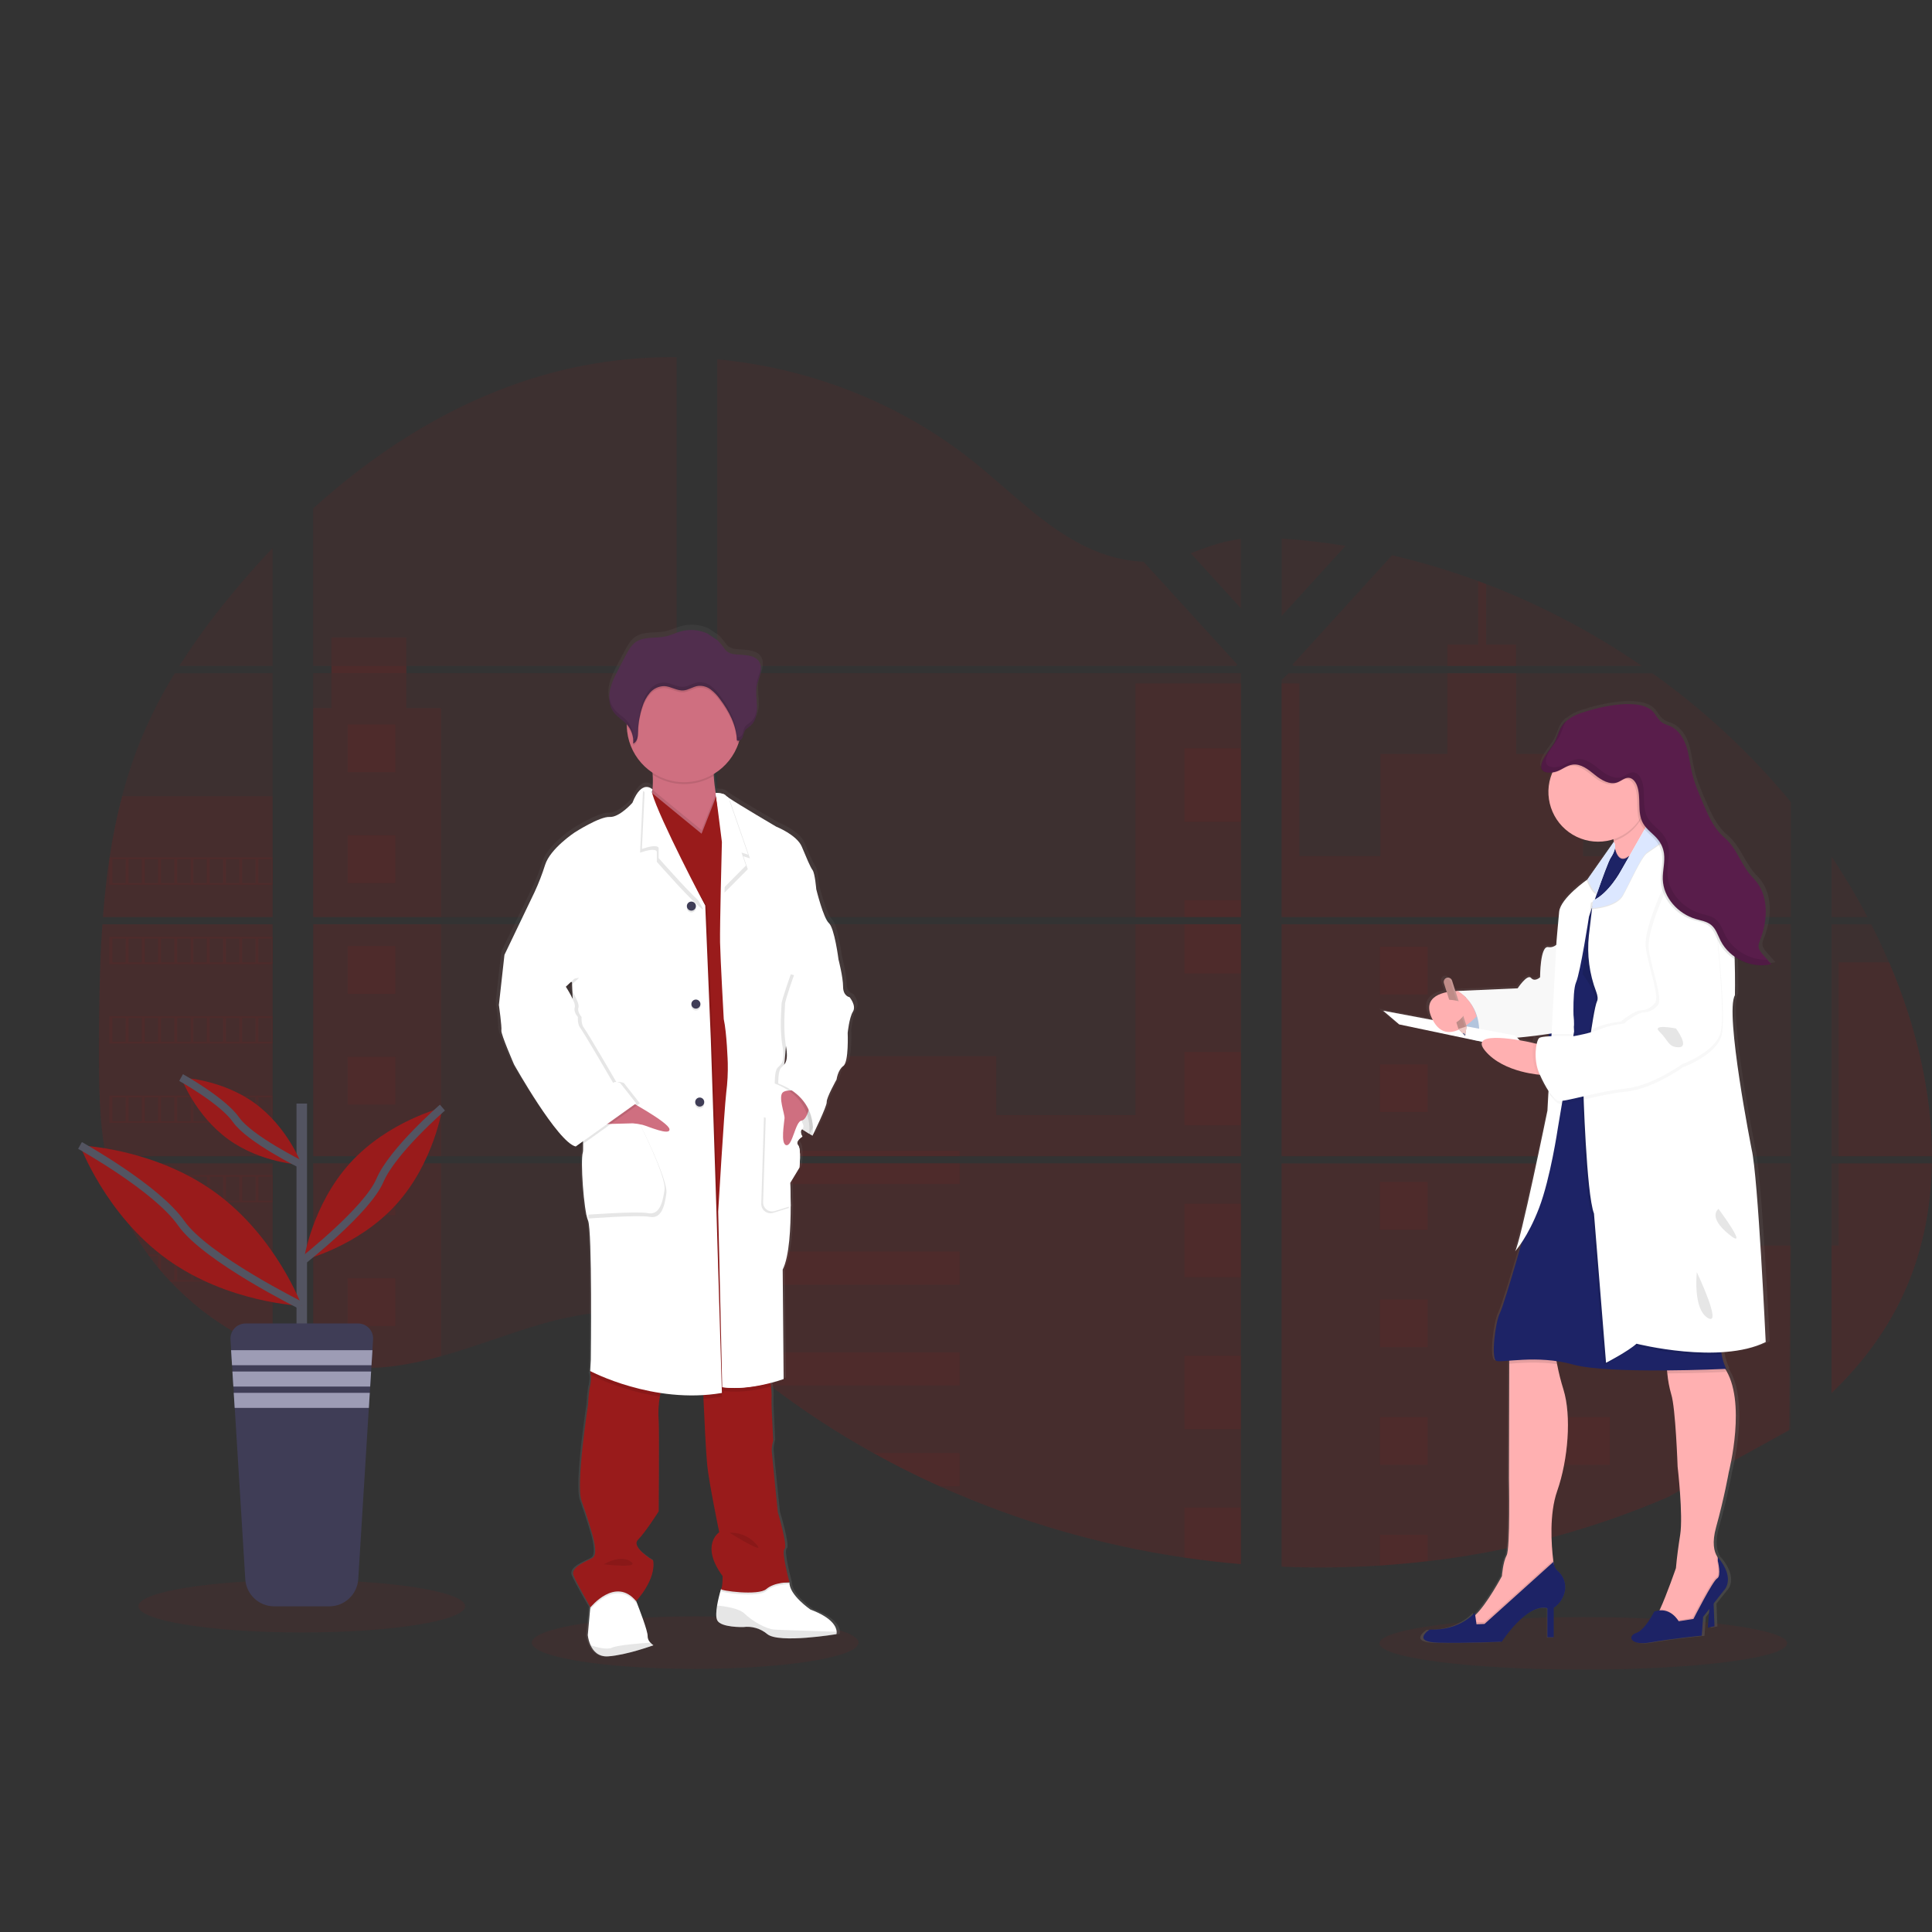 <?xml version="1.0" encoding="UTF-8"?> <svg xmlns="http://www.w3.org/2000/svg" xmlns:xlink="http://www.w3.org/1999/xlink" width="500px" height="500px" viewBox="0 0 500 500" version="1.1"><rect x="0" y="0" width="500" height="500" fill="#333333" stroke="none"/><title>Healthcare Professionals</title><defs><linearGradient x1="49.995%" y1="100.003%" x2="49.995%" y2="0%" id="linearGradient-1"><stop stop-color="#808080" stop-opacity="0.25" offset="0%"></stop><stop stop-color="#808080" stop-opacity="0.12" offset="54%"></stop><stop stop-color="#808080" stop-opacity="0.1" offset="100%"></stop></linearGradient><linearGradient x1="49.985%" y1="100%" x2="49.985%" y2="0.005%" id="linearGradient-2"><stop stop-color="#808080" stop-opacity="0.25" offset="0%"></stop><stop stop-color="#808080" stop-opacity="0.12" offset="54%"></stop><stop stop-color="#808080" stop-opacity="0.1" offset="100%"></stop></linearGradient></defs><g id="Healthcare-Professionals" stroke="none" stroke-width="1" fill="none" fill-rule="evenodd"><g id="undraw_medicine_hqqg" transform="translate(0, 67)"><ellipse id="Oval" fill="#991B1B" fill-rule="nonzero" opacity="0.1" cx="179.914" cy="358.111" rx="42.282" ry="6.791"></ellipse><ellipse id="Oval" fill="#991B1B" fill-rule="nonzero" opacity="0.1" cx="409.752" cy="358.301" rx="52.761" ry="6.791"></ellipse><path d="M26.504,172.195 L70.543,172.195 L70.543,232.22 L29.728,232.22 C29.62,232.836 29.516,233.457 29.403,234.077 L70.543,234.077 L70.543,282.486 C70.47,282.464 70.405,282.438 70.335,282.412 C69.172,281.952 68.018,281.466 66.864,280.945 L66.126,280.611 C64.969,280.065 63.812,279.486 62.655,278.876 C62.251,278.663 61.847,278.442 61.448,278.216 C55.024,274.618 49.189,270.058 44.143,264.695 C43.996,264.552 43.857,264.4 43.709,264.261 C43.006,263.497 42.316,262.725 41.648,261.935 L40.911,261.067 C40.121,260.1 39.357,259.106 38.615,258.099 C38.507,257.952 38.402,257.804 38.29,257.665 C35.272,253.481 32.766,248.95 30.826,244.17 C30.765,244.027 30.713,243.871 30.657,243.736 C30.061,242.203 29.533,240.655 29.073,239.093 C28.873,238.438 28.683,237.791 28.518,237.11 C28.457,236.911 28.405,236.715 28.357,236.52 C25.892,226.9 25.602,216.907 25.602,206.983 C25.602,205.824 25.602,204.661 25.602,203.511 C25.602,199.498 25.649,195.458 25.719,191.422 C25.719,190.376 25.762,189.335 25.784,188.285 C25.845,185.621 25.931,182.956 26.044,180.292 C26.07,179.55 26.105,178.812 26.144,178.075 C26.144,177.649 26.166,177.224 26.209,176.799 C26.313,175.254 26.4,173.722 26.504,172.195 Z" id="Path" fill="#991B1B" fill-rule="nonzero" opacity="0.1"></path><path d="M70.543,105.362 L46.387,105.362 C50.313,99.215 54.604,93.309 59.235,87.675 C62.824,83.266 66.612,78.97 70.543,74.831 L70.543,105.362 Z" id="Path" fill="#991B1B" fill-rule="nonzero" opacity="0.1"></path><path d="M70.543,107.219 L70.543,170.338 L26.643,170.338 C26.643,170.155 26.673,169.969 26.686,169.787 C26.726,169.288 26.765,168.789 26.808,168.294 C26.856,167.712 26.908,167.127 26.964,166.558 C27.021,165.99 27.081,165.295 27.146,164.666 C27.212,164.037 27.272,163.399 27.346,162.77 C27.42,162.141 27.485,161.512 27.563,160.887 C27.641,160.262 27.711,159.628 27.793,159.004 C27.858,158.483 27.927,157.966 27.997,157.446 C28.097,156.712 28.201,155.975 28.314,155.246 C28.314,155.137 28.344,155.024 28.361,154.92 C29.153,149.584 30.233,144.294 31.594,139.073 C33.019,133.597 34.839,128.231 37.04,123.018 C39.379,117.564 42.117,112.291 45.232,107.24 L70.543,107.219 Z" id="Path" fill="#991B1B" fill-rule="nonzero" opacity="0.1"></path><path d="M81.057,172.191 L81.057,232.22 L175.12,232.22 L175.12,172.191 L81.057,172.191 Z M81.057,234.073 L81.057,285.623 C81.595,285.736 82.129,285.844 82.659,285.936 C83.379,286.074 84.095,286.2 84.828,286.309 C84.967,286.33 85.11,286.352 85.262,286.365 C85.549,286.413 85.844,286.452 86.13,286.491 C86.855,286.591 87.575,286.673 88.3,286.738 C88.642,286.773 88.99,286.803 89.337,286.829 L90.174,286.895 L90.174,286.895 C90.63,286.929 91.081,286.955 91.528,286.968 C91.806,286.968 92.083,286.994 92.37,287.003 C92.587,287.003 92.804,287.003 93.029,287.003 C93.255,287.003 93.576,287.003 93.85,287.003 C94.223,287.003 94.596,287.003 94.965,287.003 L95.464,287.003 C95.837,287.003 96.21,287.003 96.579,286.968 L96.605,286.968 C96.861,286.968 97.121,286.968 97.382,286.934 C97.454,286.938 97.526,286.938 97.599,286.934 C97.816,286.934 98.033,286.934 98.241,286.903 L98.393,286.903 L99.846,286.79 C100.324,286.747 100.805,286.691 101.291,286.639 L102.281,286.521 C106.306,285.957 110.286,285.111 114.192,283.987 C122.966,281.54 131.549,278.116 140.319,275.608 C151.657,272.375 164.185,270.787 175.141,274.74 L175.141,234.073 L81.057,234.073 Z M175.12,105.362 L175.12,25.445 C164.821,25.334 154.551,26.538 144.558,29.03 C120.74,35.013 99.369,47.992 81.057,64.568 L81.057,105.357 L85.779,105.357 L85.779,107.21 L81.057,107.21 L81.057,170.338 L175.12,170.338 L175.12,107.214 L105.162,107.214 L105.162,105.362 L175.12,105.362 Z M295.938,78.367 C290.045,78.159 284.187,76.293 278.889,73.412 C268.756,67.901 260.664,59.391 251.621,52.21 C232.832,37.253 209.53,28.227 185.625,25.988 L185.625,105.362 L319.903,105.362 L320.237,105.01 L295.938,78.367 Z M308.17,76.197 L321.14,90.43 L321.14,72.466 C316.796,73.004 312.991,74.284 308.187,76.18 L308.17,76.197 Z M321.14,298.424 L321.14,234.073 L293.503,234.073 C293.429,233.799 293.356,233.522 293.269,233.244 C293.351,233.522 293.421,233.799 293.499,234.073 L185.642,234.073 L185.642,280.611 C186.666,281.371 187.677,282.169 188.68,282.981 L188.68,282.981 C189.76,283.848 190.828,284.764 191.899,285.662 L192.98,286.556 C193.496,286.99 194.017,287.424 194.542,287.832 C195.583,288.677 196.635,289.51 197.697,290.331 C198.222,290.765 198.76,291.156 199.294,291.564 C207.767,298.042 216.705,303.888 226.036,309.055 C228.128,310.212 230.238,311.342 232.367,312.444 C233.786,313.169 235.214,313.889 236.646,314.588 C238.798,315.638 240.968,316.65 243.155,317.625 L243.155,317.625 C263.318,326.676 284.639,332.887 306.508,336.08 C311.365,336.798 316.241,337.362 321.136,337.772 L321.136,298.42 L321.57,298.42 L321.14,298.424 Z M185.642,107.214 L185.642,170.338 L321.157,170.338 L321.157,107.214 L185.642,107.214 Z M185.642,172.191 L185.642,232.22 L321.157,232.22 L321.157,172.191 L185.642,172.191 Z M331.676,72.388 L331.676,92.426 L348.23,74.262 C342.745,73.377 337.227,72.745 331.676,72.366 L331.676,72.388 Z M331.676,172.212 L331.676,232.22 L463.481,232.22 L463.481,172.191 L331.676,172.212 Z M462.999,303.188 L463.463,234.073 L331.676,234.073 L331.676,338.462 C340.166,338.819 348.668,338.718 357.147,338.159 L357.147,338.159 L357.295,338.159 C361.345,337.904 365.376,337.534 369.388,337.048 L369.479,337.048 C390.885,334.556 411.816,328.971 431.618,320.467 M488.896,182.075 C488.401,180.908 487.885,179.75 487.36,178.604 C486.379,176.434 485.342,174.325 484.275,172.217 L473.99,172.217 L473.99,232.22 L499.991,232.22 C499.978,215.227 495.678,197.87 488.909,182.054 L488.896,182.075 Z M473.99,234.094 L473.99,293.542 C481.315,286.521 487.503,278.489 491.959,269.308 C497.318,258.251 499.77,246.279 499.97,234.086 L473.99,234.094 Z M473.99,154.721 L473.99,170.342 L483.311,170.342 C480.492,164.964 477.384,159.743 474.003,154.699 L473.99,154.721 Z M384.602,84.164 C383.916,83.904 383.23,83.639 382.541,83.383 C375.264,80.696 367.828,78.461 360.276,76.692 L334.943,104.494 L334.943,104.494 L334.457,105.01 L334.783,105.366 L424.944,105.366 C412.387,96.722 398.849,89.598 384.615,84.143 L384.602,84.164 Z M427.586,107.236 L333.524,107.236 L331.676,108.928 L331.676,170.338 L347.879,170.338 L347.905,170.338 L347.905,170.338 L463.498,170.338 L463.498,140.592 C453.041,127.946 440.972,116.724 427.599,107.214 L427.586,107.236 Z" id="Shape" fill="#991B1B" fill-rule="nonzero" opacity="0.1"></path><path d="M70.543,139.056 L70.543,170.338 L26.643,170.338 C26.643,170.155 26.673,169.969 26.686,169.787 C26.726,169.288 26.765,168.789 26.808,168.294 C26.856,167.712 26.908,167.127 26.964,166.558 C27.021,165.99 27.081,165.295 27.146,164.666 C27.212,164.037 27.272,163.399 27.346,162.77 C27.42,162.141 27.485,161.512 27.563,160.887 C27.641,160.262 27.711,159.628 27.793,159.004 C27.858,158.483 27.927,157.966 27.997,157.446 C28.097,156.712 28.201,155.975 28.314,155.246 C28.314,155.137 28.344,155.024 28.361,154.92 C29.153,149.584 30.233,144.294 31.594,139.073 L70.543,139.056 Z" id="Path" fill="#991B1B" fill-rule="nonzero" opacity="0.1"></path><path d="M26.504,172.195 L70.543,172.195 L70.543,232.22 L29.728,232.22 C29.62,232.836 29.516,233.457 29.403,234.077 L70.543,234.077 L70.543,282.486 C70.47,282.464 70.405,282.438 70.335,282.412 C69.172,281.952 68.018,281.466 66.864,280.945 L66.126,280.611 C64.969,280.065 63.812,279.486 62.655,278.876 C62.251,278.663 61.847,278.442 61.448,278.216 C55.024,274.618 49.189,270.058 44.143,264.695 C43.996,264.552 43.857,264.4 43.709,264.261 C43.006,263.497 42.316,262.725 41.648,261.935 L40.911,261.067 C40.121,260.1 39.357,259.106 38.615,258.099 C38.507,257.952 38.402,257.804 38.29,257.665 C35.272,253.481 32.766,248.95 30.826,244.17 C30.765,244.027 30.713,243.871 30.657,243.736 C30.061,242.203 29.533,240.655 29.073,239.093 C28.873,238.438 28.683,237.791 28.518,237.11 C28.457,236.911 28.405,236.715 28.357,236.52 C25.892,226.9 25.602,216.907 25.602,206.983 C25.602,205.824 25.602,204.661 25.602,203.511 C25.602,199.498 25.649,195.458 25.719,191.422 C25.719,190.376 25.762,189.335 25.784,188.285 C25.845,185.621 25.931,182.956 26.044,180.292 C26.07,179.55 26.105,178.812 26.144,178.075 C26.144,177.649 26.166,177.224 26.209,176.799 C26.313,175.254 26.4,173.722 26.504,172.195 Z" id="Path" fill="#991B1B" fill-rule="nonzero" opacity="0.1"></path><polygon id="Path" fill="#991B1B" fill-rule="nonzero" opacity="0.1" points="114.17 116.253 114.17 170.338 81.057 170.338 81.057 116.253 85.779 116.253 85.779 97.941 105.158 97.941 105.158 116.253"></polygon><rect id="Rectangle" fill="#991B1B" fill-rule="nonzero" opacity="0.1" x="81.062" y="172.191" width="33.109" height="60.025"></rect><path d="M81.057,234.077 L114.17,234.077 L114.17,283.979 C110.264,285.101 106.284,285.946 102.259,286.508 L101.27,286.63 C100.784,286.686 100.302,286.734 99.825,286.782 C99.347,286.829 98.853,286.864 98.371,286.895 L98.219,286.895 C98.011,286.895 97.785,286.921 97.581,286.925 L97.36,286.925 C97.1,286.925 96.839,286.951 96.579,286.96 L96.579,286.96 C96.21,286.981 95.841,286.986 95.464,286.99 C95.303,286.99 95.151,286.99 94.991,286.99 C94.618,286.99 94.249,286.99 93.876,286.99 L93.055,286.99 C92.834,286.99 92.622,286.99 92.392,286.99 L91.554,286.96 C91.12,286.96 90.651,286.912 90.2,286.882 L90.2,286.882 L89.367,286.821 L88.33,286.725 C87.601,286.66 86.876,286.578 86.16,286.478 L85.293,286.356 L84.859,286.296 C84.134,286.183 83.418,286.061 82.689,285.923 C82.155,285.831 81.626,285.719 81.088,285.61 L81.057,234.077 Z" id="Path" fill="#991B1B" fill-rule="nonzero" opacity="0.1"></path><rect id="Rectangle" fill="#991B1B" fill-rule="nonzero" opacity="0.1" x="293.855" y="109.866" width="27.303" height="60.468"></rect><polygon id="Path" fill="#991B1B" fill-rule="nonzero" opacity="0.1" points="321.162 172.191 321.162 232.22 185.642 232.22 185.642 206.328 257.826 206.328 257.826 221.602 293.855 221.602 293.855 172.191"></polygon><path d="M321.591,298.437 L321.157,298.437 L321.157,337.816 C316.268,337.402 311.394,336.839 306.534,336.128 C284.654,332.924 263.324,326.7 243.155,317.634 C237.332,315.013 231.627,312.152 226.041,309.051 C216.71,303.881 207.77,298.035 199.294,291.559 C197.164,289.928 195.063,288.259 192.989,286.552 C191.552,285.367 190.125,284.152 188.68,282.972 C187.677,282.16 186.666,281.362 185.642,280.598 L185.642,234.077 L293.495,234.077 C293.421,233.799 293.347,233.522 293.269,233.248 C293.351,233.522 293.429,233.799 293.503,234.077 L321.157,234.077 L321.157,298.411 C321.305,298.415 321.448,298.428 321.591,298.437 Z" id="Path" fill="#991B1B" fill-rule="nonzero" opacity="0.1"></path><path d="M392.365,105.362 L374.574,105.362 L374.574,99.833 L382.549,99.833 L382.549,83.366 C383.241,83.618 383.929,83.876 384.615,84.143 L384.615,99.833 L392.365,99.833 L392.365,105.362 Z" id="Path" fill="#991B1B" fill-rule="nonzero" opacity="0.1"></path><path d="M435.228,170.338 L347.887,170.338 C347.887,170.338 347.887,170.338 347.918,170.359 L347.879,170.338 L331.676,170.338 L331.676,109.87 L336.267,109.87 L336.267,154.564 L357.247,154.564 L357.247,128.095 L374.578,128.095 L374.578,107.219 L392.369,107.219 L392.369,128.112 L409.7,128.112 L409.7,154.582 L435.228,154.582 L435.228,170.338 Z" id="Path" fill="#991B1B" fill-rule="nonzero" opacity="0.1"></path><path d="M331.676,172.191 L331.676,232.22 L435.228,232.22 L435.228,172.191 L331.676,172.191 Z M463.338,302.88 L463.481,255.365 L435.228,255.365 L435.228,234.103 L331.676,234.103 L331.676,338.462 C340.166,338.819 348.668,338.718 357.147,338.159 L357.147,338.159 L357.295,338.159 C361.345,337.904 365.376,337.534 369.388,337.048 L369.479,337.048 C390.885,334.556 411.816,328.971 431.618,320.467" id="Shape" fill="#991B1B" fill-rule="nonzero" opacity="0.1"></path><path d="M475.83,234.077 L499.987,234.077 C499.774,246.266 497.327,258.238 491.972,269.295 C487.516,278.481 481.324,286.513 474.008,293.529 L474.008,255.344 L475.83,255.344 L475.83,234.077 Z" id="Path" fill="#991B1B" fill-rule="nonzero" opacity="0.1"></path><path d="M500,232.22 L475.83,232.22 L475.83,182.054 L488.909,182.054 C495.678,197.87 499.978,215.227 500,232.22 Z" id="Path" fill="#991B1B" fill-rule="nonzero" opacity="0.1"></path><rect id="Rectangle" fill="#991B1B" fill-rule="nonzero" opacity="0.1" x="306.534" y="126.676" width="14.628" height="18.958"></rect><rect id="Rectangle" fill="#991B1B" fill-rule="nonzero" opacity="0.1" x="306.534" y="165.972" width="14.628" height="4.365"></rect><rect id="Rectangle" fill="#991B1B" fill-rule="nonzero" opacity="0.1" x="306.534" y="172.191" width="14.628" height="12.736"></rect><rect id="Rectangle" fill="#991B1B" fill-rule="nonzero" opacity="0.1" x="306.534" y="205.269" width="14.628" height="18.958"></rect><rect id="Rectangle" fill="#991B1B" fill-rule="nonzero" opacity="0.1" x="306.534" y="244.565" width="14.628" height="18.958"></rect><path d="M321.157,298.411 C321.305,298.411 321.448,298.411 321.591,298.437 L321.157,298.437 L321.157,302.841 L306.534,302.841 L306.534,283.861 L321.157,283.861 L321.157,298.411 Z" id="Path" fill="#991B1B" fill-rule="nonzero" opacity="0.1"></path><path d="M321.157,323.149 L321.157,337.794 C316.268,337.38 311.394,336.818 306.534,336.106 L306.534,323.149 L321.157,323.149 Z" id="Path" fill="#991B1B" fill-rule="nonzero" opacity="0.1"></path><rect id="Rectangle" fill="#991B1B" fill-rule="nonzero" opacity="0.1" x="185.642" y="230.827" width="62.689" height="1.393"></rect><rect id="Rectangle" fill="#991B1B" fill-rule="nonzero" opacity="0.1" x="185.642" y="234.073" width="62.689" height="5.337"></rect><rect id="Rectangle" fill="#991B1B" fill-rule="nonzero" opacity="0.1" x="185.642" y="256.906" width="62.689" height="8.583"></rect><path d="M248.327,282.985 L248.327,291.568 L199.294,291.568 C197.164,289.942 195.061,288.273 192.984,286.56 C191.548,285.376 190.125,284.161 188.675,282.985 L248.327,282.985 Z" id="Path" fill="#991B1B" fill-rule="nonzero" opacity="0.1"></path><path d="M248.327,309.06 L248.327,317.634 L243.15,317.634 C237.333,315.01 231.63,312.148 226.041,309.046 L248.327,309.06 Z" id="Path" fill="#991B1B" fill-rule="nonzero" opacity="0.1"></path><rect id="Rectangle" fill="#991B1B" fill-rule="nonzero" opacity="0.1" x="357.152" y="178.009" width="12.341" height="12.341"></rect><rect id="Rectangle" fill="#991B1B" fill-rule="nonzero" opacity="0.1" x="89.949" y="120.51" width="12.341" height="12.341"></rect><rect id="Rectangle" fill="#991B1B" fill-rule="nonzero" opacity="0.1" x="89.949" y="149.175" width="12.341" height="12.341"></rect><rect id="Rectangle" fill="#991B1B" fill-rule="nonzero" opacity="0.1" x="89.949" y="177.84" width="12.341" height="12.341"></rect><rect id="Rectangle" fill="#991B1B" fill-rule="nonzero" opacity="0.1" x="89.949" y="206.501" width="12.341" height="12.341"></rect><rect id="Rectangle" fill="#991B1B" fill-rule="nonzero" opacity="0.1" x="89.949" y="235.166" width="12.341" height="12.341"></rect><rect id="Rectangle" fill="#991B1B" fill-rule="nonzero" opacity="0.1" x="89.949" y="263.831" width="12.341" height="12.341"></rect><rect id="Rectangle" fill="#991B1B" fill-rule="nonzero" opacity="0.1" x="404.263" y="178.009" width="12.341" height="12.341"></rect><rect id="Rectangle" fill="#991B1B" fill-rule="nonzero" opacity="0.1" x="357.152" y="208.449" width="12.341" height="12.341"></rect><rect id="Rectangle" fill="#991B1B" fill-rule="nonzero" opacity="0.1" x="404.263" y="208.449" width="12.341" height="12.341"></rect><rect id="Rectangle" fill="#991B1B" fill-rule="nonzero" opacity="0.1" x="357.152" y="238.885" width="12.341" height="12.341"></rect><rect id="Rectangle" fill="#991B1B" fill-rule="nonzero" opacity="0.1" x="404.263" y="238.885" width="12.341" height="12.341"></rect><rect id="Rectangle" fill="#991B1B" fill-rule="nonzero" opacity="0.1" x="357.152" y="269.325" width="12.341" height="12.341"></rect><rect id="Rectangle" fill="#991B1B" fill-rule="nonzero" opacity="0.1" x="404.263" y="269.325" width="12.341" height="12.341"></rect><rect id="Rectangle" fill="#991B1B" fill-rule="nonzero" opacity="0.1" x="357.152" y="299.765" width="12.341" height="12.341"></rect><rect id="Rectangle" fill="#991B1B" fill-rule="nonzero" opacity="0.1" x="404.263" y="299.765" width="12.341" height="12.341"></rect><polygon id="Path" fill="#991B1B" fill-rule="nonzero" opacity="0.1" points="357.152 338.159 357.152 330.2 369.488 330.2 369.488 337.026"></polygon><path d="M28.309,154.912 L28.309,161.972 L70.543,161.972 L70.543,154.912 L28.309,154.912 Z M32.518,161.529 L29.073,161.529 L29.073,155.346 L32.544,155.346 L32.518,161.529 Z M36.723,161.529 L33.252,161.529 L33.252,155.346 L36.723,155.346 L36.723,161.529 Z M40.919,161.529 L37.448,161.529 L37.448,155.346 L40.919,155.346 L40.919,161.529 Z M45.124,161.529 L41.657,161.529 L41.657,155.346 L45.128,155.346 L45.124,161.529 Z M49.324,161.529 L45.853,161.529 L45.853,155.346 L49.324,155.346 L49.324,161.529 Z M53.529,161.529 L50.058,161.529 L50.058,155.346 L53.529,155.346 L53.529,161.529 Z M57.734,161.529 L54.262,161.529 L54.262,155.346 L57.734,155.346 L57.734,161.529 Z M61.934,161.529 L58.463,161.529 L58.463,155.346 L61.934,155.346 L61.934,161.529 Z M66.135,161.529 L62.663,161.529 L62.663,155.346 L66.135,155.346 L66.135,161.529 Z M70.335,161.529 L66.864,161.529 L66.864,155.346 L70.335,155.346 L70.335,161.529 Z" id="Shape" fill="#991B1B" fill-rule="nonzero" opacity="0.1"></path><path d="M28.309,175.454 L28.309,182.514 L70.543,182.514 L70.543,175.454 L28.309,175.454 Z M32.518,182.067 L29.073,182.067 L29.073,175.901 L32.544,175.901 L32.518,182.067 Z M36.723,182.067 L33.252,182.067 L33.252,175.901 L36.723,175.901 L36.723,182.067 Z M40.919,182.067 L37.448,182.067 L37.448,175.901 L40.919,175.901 L40.919,182.067 Z M45.124,182.067 L41.657,182.067 L41.657,175.901 L45.128,175.901 L45.124,182.067 Z M49.324,182.067 L45.853,182.067 L45.853,175.901 L49.324,175.901 L49.324,182.067 Z M53.529,182.067 L50.058,182.067 L50.058,175.901 L53.529,175.901 L53.529,182.067 Z M57.734,182.067 L54.262,182.067 L54.262,175.901 L57.734,175.901 L57.734,182.067 Z M61.934,182.067 L58.463,182.067 L58.463,175.901 L61.934,175.901 L61.934,182.067 Z M66.135,182.067 L62.663,182.067 L62.663,175.901 L66.135,175.901 L66.135,182.067 Z M70.335,182.067 L66.864,182.067 L66.864,175.901 L70.335,175.901 L70.335,182.067 Z" id="Shape" fill="#991B1B" fill-rule="nonzero" opacity="0.1"></path><path d="M28.309,196.004 L28.309,203.077 L70.543,203.077 L70.543,196.004 L28.309,196.004 Z M32.518,202.617 L29.073,202.617 L29.073,196.447 L32.544,196.447 L32.518,202.617 Z M36.723,202.617 L33.252,202.617 L33.252,196.447 L36.723,196.447 L36.723,202.617 Z M40.919,202.617 L37.448,202.617 L37.448,196.447 L40.919,196.447 L40.919,202.617 Z M45.124,202.617 L41.657,202.617 L41.657,196.447 L45.128,196.447 L45.124,202.617 Z M49.324,202.617 L45.853,202.617 L45.853,196.447 L49.324,196.447 L49.324,202.617 Z M53.529,202.617 L50.058,202.617 L50.058,196.447 L53.529,196.447 L53.529,202.617 Z M57.734,202.617 L54.262,202.617 L54.262,196.447 L57.734,196.447 L57.734,202.617 Z M61.934,202.617 L58.463,202.617 L58.463,196.447 L61.934,196.447 L61.934,202.617 Z M66.135,202.617 L62.663,202.617 L62.663,196.447 L66.135,196.447 L66.135,202.617 Z M70.335,202.617 L66.864,202.617 L66.864,196.447 L70.335,196.447 L70.335,202.617 Z" id="Shape" fill="#991B1B" fill-rule="nonzero" opacity="0.1"></path><path d="M28.309,216.555 L28.309,223.606 L70.543,223.606 L70.543,216.555 L28.309,216.555 Z M32.518,223.168 L29.073,223.168 L29.073,216.993 L32.544,216.993 L32.518,223.168 Z M36.723,223.168 L33.252,223.168 L33.252,216.993 L36.723,216.993 L36.723,223.168 Z M40.919,223.168 L37.448,223.168 L37.448,216.993 L40.919,216.993 L40.919,223.168 Z M45.124,223.168 L41.657,223.168 L41.657,216.993 L45.128,216.993 L45.124,223.168 Z M49.324,223.168 L45.853,223.168 L45.853,216.993 L49.324,216.993 L49.324,223.168 Z M53.529,223.168 L50.058,223.168 L50.058,216.993 L53.529,216.993 L53.529,223.168 Z M57.734,223.168 L54.262,223.168 L54.262,216.993 L57.734,216.993 L57.734,223.168 Z M61.934,223.168 L58.463,223.168 L58.463,216.993 L61.934,216.993 L61.934,223.168 Z M66.135,223.168 L62.663,223.168 L62.663,216.993 L66.135,216.993 L66.135,223.168 Z M70.335,223.168 L66.864,223.168 L66.864,216.993 L70.335,216.993 L70.335,223.168 Z" id="Shape" fill="#991B1B" fill-rule="nonzero" opacity="0.1"></path><path d="M28.492,237.102 C28.661,237.765 28.852,238.429 29.051,239.085 L29.051,237.544 L32.523,237.544 L32.523,243.715 L30.666,243.715 C30.722,243.858 30.778,244.014 30.835,244.149 L70.543,244.149 L70.543,237.102 L28.492,237.102 Z M36.736,243.715 L33.265,243.715 L33.265,237.544 L36.736,237.544 L36.736,243.715 Z M40.932,243.715 L37.461,243.715 L37.461,237.544 L40.932,237.544 L40.932,243.715 Z M45.137,243.715 L41.657,243.715 L41.657,237.544 L45.128,237.544 L45.137,243.715 Z M49.337,243.715 L45.866,243.715 L45.866,237.544 L49.337,237.544 L49.337,243.715 Z M53.542,243.715 L50.071,243.715 L50.071,237.544 L53.542,237.544 L53.542,243.715 Z M57.747,243.715 L54.275,243.715 L54.275,237.544 L57.747,237.544 L57.747,243.715 Z M61.947,243.715 L58.476,243.715 L58.476,237.544 L61.947,237.544 L61.947,243.715 Z M66.148,243.715 L62.676,243.715 L62.676,237.544 L66.148,237.544 L66.148,243.715 Z M70.348,243.715 L66.877,243.715 L66.877,237.544 L70.348,237.544 L70.348,243.715 Z" id="Shape" fill="#991B1B" fill-rule="nonzero" opacity="0.1"></path><path d="M38.298,257.652 C38.407,257.791 38.511,257.947 38.624,258.086 L40.919,258.086 L40.919,261.05 C41.167,261.345 41.41,261.64 41.661,261.918 L41.661,258.069 L45.133,258.069 L45.133,264.261 L43.727,264.261 C43.866,264.404 44,264.556 44.161,264.695 L70.556,264.695 L70.556,257.652 L38.298,257.652 Z M49.324,264.261 L45.853,264.261 L45.853,258.095 L49.324,258.095 L49.324,264.261 Z M53.529,264.261 L50.058,264.261 L50.058,258.095 L53.529,258.095 L53.529,264.261 Z M57.734,264.261 L54.262,264.261 L54.262,258.095 L57.734,258.095 L57.734,264.261 Z M61.934,264.261 L58.463,264.261 L58.463,258.095 L61.934,258.095 L61.934,264.261 Z M66.135,264.261 L62.663,264.261 L62.663,258.095 L66.135,258.095 L66.135,264.261 Z M70.335,264.261 L66.864,264.261 L66.864,258.095 L70.335,258.095 L70.335,264.261 Z" id="Shape" fill="#991B1B" fill-rule="nonzero" opacity="0.1"></path><path d="M61.466,278.199 C61.861,278.424 62.264,278.633 62.672,278.858 L62.672,278.641 L66.143,278.641 L66.143,280.594 L66.881,280.937 L66.881,278.641 L70.352,278.641 L70.352,282.395 C70.419,282.428 70.489,282.454 70.561,282.473 L70.561,278.199 L61.466,278.199 Z" id="Path" fill="#991B1B" fill-rule="nonzero" opacity="0.1"></path><path d="M321.157,298.407 L321.157,298.407 L321.591,298.407 L321.157,298.407 Z M293.269,233.244 C293.351,233.522 293.421,233.799 293.499,234.073 L293.499,234.073 C293.429,233.799 293.356,233.522 293.269,233.244 Z M85.796,105.349 L85.796,107.201 L105.179,107.201 L105.179,105.349 L85.796,105.349 Z M321.157,298.407 L321.157,298.407 L321.591,298.407 L321.157,298.407 Z M293.269,233.244 C293.351,233.522 293.421,233.799 293.499,234.073 L293.499,234.073 C293.429,233.799 293.356,233.522 293.269,233.244 Z M321.157,298.394 L321.157,298.394 L321.591,298.394 L321.157,298.394 Z M293.269,233.244 C293.351,233.522 293.421,233.799 293.499,234.073 L293.499,234.073 C293.429,233.799 293.356,233.522 293.269,233.244 Z" id="Shape" fill="#991B1B" fill-rule="nonzero" opacity="0.1"></path><path d="M220.799,190.19 C220.799,190.19 219.089,189.951 219.089,187.46 C219.089,184.97 217.866,180.318 217.866,180.318 L217.866,180.318 C217.866,180.296 216.807,172.217 215.344,170.932 C213.882,169.648 212.003,162.106 212.003,162.106 C212.003,162.106 211.682,158.014 211.027,157.133 C210.372,156.252 209.486,154.096 208.18,151.019 C206.874,147.943 201.428,145.812 201.428,145.812 C201.428,145.812 191.583,140.102 188.793,138.24 L188.793,138.24 C188.539,138.087 188.302,137.908 188.085,137.706 C187.599,137.069 185.482,137.056 185.482,137.056 C185.26,135.658 185.048,134.053 184.978,132.599 C184.978,132.443 184.978,132.287 184.957,132.13 C188.068,130.291 190.411,127.392 191.557,123.964 C191.609,123.799 191.652,123.626 191.7,123.461 C192.077,123.336 192.384,123.059 192.546,122.697 C192.798,122.137 192.802,121.482 193.114,120.961 C193.479,120.345 194.173,120.015 194.72,119.551 C196.1,118.379 196.456,116.405 196.391,114.609 C196.347,113.155 196.113,111.688 196.204,110.243 L196.23,109.879 C196.256,109.662 196.286,109.445 196.326,109.237 C196.538,108.16 197.002,107.145 197.263,106.078 C197.523,105.01 197.549,103.808 196.942,102.888 C196.052,101.539 194.199,101.27 192.572,101.131 C190.728,100.975 189.079,101.179 187.899,99.647 C187.346,98.846 186.725,98.096 186.041,97.403 C185.798,97.178 183.438,95.737 183.438,95.642 C181.134,94.575 178.523,94.374 176.083,95.078 C174.859,95.433 173.705,96.015 172.464,96.306 C169.787,96.939 166.706,96.253 164.432,97.785 C163.165,98.653 162.406,100.033 161.694,101.378 C161.115,102.486 160.528,103.593 159.932,104.698 C158.973,106.516 157.997,108.364 157.593,110.378 C157.508,110.816 157.456,111.26 157.437,111.706 L157.437,111.706 L157.437,111.727 C157.437,111.888 157.437,112.048 157.437,112.209 L157.437,112.413 C157.437,112.565 157.437,112.712 157.463,112.847 C157.489,112.981 157.485,113.025 157.498,113.116 C157.511,113.207 157.533,113.411 157.559,113.55 C157.585,113.689 157.637,113.932 157.689,114.123 C157.71,114.205 157.741,114.283 157.767,114.361 C157.81,114.509 157.862,114.652 157.919,114.795 C157.949,114.869 157.979,114.947 158.014,115.021 C158.079,115.173 158.157,115.32 158.235,115.455 C158.27,115.515 158.296,115.572 158.331,115.628 C158.452,115.83 158.585,116.024 158.73,116.21 C159.659,117.368 161.026,118.106 162.037,119.191 C162.037,119.234 162.037,119.278 162.037,119.317 C162.037,119.438 162.037,119.555 162.037,119.677 C162.146,124.589 164.676,129.129 168.797,131.805 C168.797,131.97 168.819,132.139 168.828,132.304 C168.912,133.592 168.896,134.885 168.78,136.17 C168.422,135.749 167.892,135.513 167.339,135.528 C167.153,135.519 166.966,135.535 166.784,135.576 L166.745,135.545 L166.745,135.545 L166.745,135.585 C165.79,135.819 164.614,136.813 163.49,139.637 C163.49,139.637 160.071,143.491 157.467,143.33 C154.864,143.17 148.273,147.34 148.273,147.34 C148.273,147.34 141.842,151.514 140.462,155.766 C139.691,158.178 138.766,160.537 137.693,162.831 L129.744,179.211 L129.744,179.211 L128.277,192.208 C128.277,192.208 129.089,197.987 128.928,198.868 C128.768,199.749 132.265,207.694 132.265,207.694 C132.265,207.694 143.82,227.998 148.542,229.039 L148.88,228.801 C149.082,228.906 149.296,228.986 149.518,229.039 L150.49,228.354 C150.548,229.118 150.524,229.886 150.416,230.645 C149.765,232.649 150.659,245.732 151.796,248.297 C152.933,250.861 152.529,284.486 152.529,284.486 L152.369,287.454 C152.369,287.454 152.369,287.55 152.408,287.715 L152.369,288.418 L152.486,288.478 C152.608,289.42 152.568,290.375 152.369,291.303 C151.961,292.605 151.796,296.285 151.796,296.285 C151.796,296.285 148.546,317.061 150.086,321.235 C151.627,325.41 152.937,329.983 152.937,329.983 C152.937,329.983 154.564,335.191 153.015,336.08 C151.466,336.97 147.062,338.462 147.969,340.632 C148.793,342.637 151.922,348.009 152.386,348.794 L152.347,349.206 L151.709,356.119 C151.813,357.031 152.06,357.922 152.443,358.757 C153.141,360.263 154.499,361.825 157.081,361.656 C157.515,361.625 158.019,361.573 158.505,361.508 C163.23,360.875 169.049,358.766 169.049,358.766 C168.747,358.574 168.47,358.345 168.224,358.084 L168.224,358.084 C167.755,357.63 167.493,357.002 167.5,356.349 C167.569,355.09 165.213,349.094 164.627,347.618 C164.536,347.406 164.488,347.284 164.488,347.284 C164.488,347.284 169.86,341.669 168.966,336.692 C168.966,336.692 163.022,333.221 164.979,331.316 C166.936,329.411 170.433,323.939 170.433,323.939 C170.433,323.939 170.594,303.479 170.433,300.424 C170.266,298.304 170.366,296.171 170.733,294.076 C170.798,293.759 170.876,293.451 170.958,293.147 C173.665,293.551 176.397,293.759 179.133,293.768 C180.131,293.768 181.147,293.768 182.171,293.707 C182.171,293.996 182.184,294.309 182.21,294.644 C182.436,299.713 182.856,308.6 183.199,311.902 C183.685,316.636 186.371,329.393 186.371,329.393 C186.371,329.393 181.247,332.682 187.265,340.788 C187.265,340.788 187.265,343.726 186.866,344.151 L186.866,344.151 C186.44,345.541 186.096,346.955 185.838,348.386 C185.586,349.914 185.482,351.458 185.89,352.261 C186.866,354.179 192.724,354.023 192.724,354.023 L192.724,354.023 L192.867,353.997 C195.101,353.766 197.334,354.44 199.068,355.867 C201.294,357.655 209.743,356.869 214.316,356.301 C216.108,356.075 217.306,355.867 217.306,355.867 C217.364,355.664 217.384,355.453 217.367,355.242 L217.367,355.242 C217.319,354.118 216.438,351.654 210.467,349.454 C210.467,349.454 204.852,345.679 204.93,342.389 L204.813,342.389 L204.162,342.389 C204.635,342.363 204.939,342.389 204.939,342.389 C204.939,342.389 202.739,334.362 203.637,333.711 C204.535,333.06 201.845,324.164 201.845,324.164 C201.845,324.164 200.305,309.237 200.222,308.192 C200.226,307.294 200.362,306.402 200.626,305.545 L200.222,297.361 C200.222,297.361 200.144,294.64 200.222,293.755 C200.209,292.987 200.147,292.22 200.036,291.459 C199.997,291.156 199.957,290.839 199.914,290.527 C202.019,289.993 203.385,289.498 203.385,289.498 L203.142,261.011 C204.93,257.539 205.26,249.924 205.251,244.522 C205.251,241.05 205.095,238.481 205.095,238.481 L207.538,234.494 C207.538,234.494 208.102,229.72 207.208,228.675 C206.814,228.202 206.991,227.711 207.317,227.308 C207.486,227.174 207.664,227.052 207.851,226.943 C207.851,226.943 207.825,226.904 207.794,226.848 C207.965,226.705 208.146,226.576 208.337,226.462 C208.337,226.462 207.469,225.117 208.245,224.548 C208.974,225.043 209.625,225.416 210.12,225.72 C210.085,226.036 210.051,226.219 210.051,226.219 L210.259,225.785 C210.736,226.054 211.027,226.219 211.027,226.219 C211.027,226.219 214.854,218.595 214.772,217.471 C214.689,216.347 217.375,211.613 217.375,211.613 C217.375,211.613 217.701,209.126 219.167,208.085 C220.634,207.043 220.304,199.498 220.304,199.498 C220.304,199.498 220.712,195.566 221.688,193.961 C222.665,192.355 220.799,190.19 220.799,190.19 Z M147.57,186.844 L147.643,188.662 C147.209,187.964 146.897,187.46 146.897,187.46 L147.57,186.844 Z" id="Shape" fill="url(#linearGradient-1)" fill-rule="nonzero"></path><path d="M211.235,222.925 L210.298,226.917 C210.298,226.917 202.791,223.086 201.437,218.217 C200.083,213.348 203.702,211.5 203.702,211.5 L210.697,214.464 L211.235,222.925 Z" id="Path" fill="#FFFFFF" fill-rule="nonzero"></path><path d="M211.235,222.925 L210.298,226.917 C210.298,226.917 202.791,223.086 201.437,218.217 C200.083,213.348 203.702,211.5 203.702,211.5 L210.697,214.464 L211.235,222.925 Z" id="Path" fill="#000000" fill-rule="nonzero" opacity="0.1"></path><path d="M169.105,358.792 C169.105,358.792 162.163,361.343 157.389,361.664 C154.855,361.834 153.523,360.28 152.837,358.783 C152.463,357.951 152.221,357.065 152.121,356.158 L152.742,349.28 L153.072,345.618 L163.213,342.984 L164.649,347.375 L164.783,347.709 C165.361,349.176 167.673,355.142 167.604,356.388 C167.598,357.032 167.855,357.651 168.316,358.102 C168.548,358.364 168.814,358.596 169.105,358.792 L169.105,358.792 Z" id="Path" fill="#FFFFFF" fill-rule="nonzero"></path><path d="M216.529,355.294 C216.546,355.503 216.526,355.713 216.468,355.915 C216.468,355.915 201.619,358.393 198.582,355.915 C196.85,354.451 194.581,353.786 192.333,354.084 C192.333,354.084 186.588,354.24 185.629,352.348 C185.23,351.554 185.334,350.013 185.582,348.495 C185.834,347.072 186.17,345.665 186.588,344.281 L186.818,344.099 L188.185,343.001 L204.188,342.528 L204.31,342.528 C204.232,345.8 209.743,349.553 209.743,349.553 C215.596,351.723 216.46,354.175 216.529,355.294 Z" id="Path" fill="#FFFFFF" fill-rule="nonzero"></path><path d="M216.529,355.294 C216.544,355.503 216.522,355.713 216.464,355.915 C216.464,355.915 201.619,358.393 198.582,355.915 C196.851,354.452 194.584,353.788 192.338,354.084 C192.338,354.084 186.588,354.24 185.634,352.348 C185.234,351.55 185.334,350.013 185.582,348.495 C187.795,348.716 191.288,349.267 192.659,350.582 C194.733,352.582 198.248,354.578 200.404,354.735 C202.092,354.843 212.19,355.164 216.529,355.294 Z" id="Path" fill="#000000" fill-rule="nonzero" opacity="0.1"></path><path d="M169.105,358.792 C169.105,358.792 162.163,361.343 157.389,361.664 C154.855,361.834 153.523,360.28 152.842,358.779 C154.608,359.373 157.06,359.998 158.348,359.425 C159.876,358.748 165.291,358.31 168.329,358.124 C168.56,358.377 168.821,358.601 169.105,358.792 Z" id="Path" fill="#000000" fill-rule="nonzero" opacity="0.1"></path><path d="M179.407,153.176 C173.679,150.95 166.311,143.595 168.151,140.158 C168.559,139.291 168.802,138.355 168.867,137.398 C168.985,136.1 169.002,134.794 168.919,133.493 C168.79,131.362 168.533,129.241 168.151,127.14 C168.151,127.14 186.033,127.544 184.991,130.178 C184.688,130.95 184.64,132.291 184.722,133.792 C184.805,135.294 185.022,136.99 185.247,138.427 C185.56,140.397 185.872,141.898 185.872,141.898 C185.872,141.898 184.779,143.43 184.137,143.512 C183.494,143.595 187.625,156.348 179.407,153.176 Z" id="Path" fill="#CF6F80" fill-rule="nonzero"></path><path d="M164.77,347.709 L164.636,347.857 C159.29,341.391 152.824,349.449 152.824,349.449 L152.729,349.28 L153.059,345.618 L163.2,342.984 L164.636,347.375 L164.77,347.709 Z" id="Path" fill="#000000" fill-rule="nonzero" opacity="0.1"></path><path d="M204.314,342.984 C204.314,342.984 200.409,342.901 198.326,344.741 C196.243,346.581 186.176,345.14 186.61,344.741 C186.738,344.543 186.816,344.317 186.836,344.082 L188.202,342.984 L204.206,342.511 C204.266,342.802 204.314,342.984 204.314,342.984 Z" id="Path" fill="#000000" fill-rule="nonzero" opacity="0.1"></path><path d="M171.422,292.21 C171.132,292.929 170.911,293.675 170.763,294.436 C170.401,296.522 170.3,298.644 170.464,300.754 C170.624,303.792 170.464,324.147 170.464,324.147 C170.464,324.147 167.031,329.576 165.118,331.489 C163.204,333.403 169.023,336.839 169.023,336.839 C169.891,341.786 164.632,347.375 164.632,347.375 C159.286,340.91 152.82,348.972 152.82,348.972 C152.82,348.972 149.305,342.897 148.429,340.727 C147.552,338.558 151.861,337.056 153.376,336.176 C154.89,335.295 153.302,330.101 153.302,330.101 C153.302,330.101 152.022,325.549 150.503,321.396 C148.984,317.243 152.178,296.571 152.178,296.571 C152.178,296.571 152.343,292.9 152.738,291.62 C152.937,290.696 152.976,289.745 152.855,288.808 C152.829,288.491 152.798,288.227 152.777,288.049 C152.755,287.871 152.738,287.788 152.738,287.788 L152.798,287.684 L154.968,283.64 C154.968,283.64 172.464,289.663 171.422,292.21 Z" id="Path" fill="#991B1B" fill-rule="nonzero"></path><path d="M204.314,342.507 C204.314,342.507 200.409,342.424 198.326,344.242 C196.243,346.06 186.176,344.641 186.61,344.242 C187.044,343.843 187.009,340.888 187.009,340.888 C181.103,332.826 186.141,329.554 186.141,329.554 C186.141,329.554 183.503,316.861 183.026,312.153 C182.692,308.864 182.279,300.025 182.058,294.979 C181.963,292.809 181.906,291.316 181.906,291.316 L186.731,290.344 L187.352,290.218 L198.99,287.884 C198.99,287.884 199.311,290.054 199.528,291.828 C199.636,292.586 199.697,293.35 199.71,294.115 C199.632,294.983 199.71,297.699 199.71,297.699 L200.105,305.844 C199.847,306.698 199.714,307.586 199.71,308.478 C199.788,309.515 201.303,324.364 201.303,324.364 C201.303,324.364 203.937,333.225 203.038,333.863 C202.14,334.501 204.314,342.507 204.314,342.507 Z" id="Path" fill="#991B1B" fill-rule="nonzero"></path><path d="M184.991,130.178 C184.688,130.95 184.64,132.291 184.722,133.792 C179.835,136.736 173.693,136.621 168.919,133.497 C168.79,131.365 168.533,129.242 168.151,127.14 C168.151,127.14 186.033,127.535 184.991,130.178 Z" id="Path" fill="#000000" fill-rule="nonzero" opacity="0.1"></path><path d="M191.904,120.588 C191.907,122.152 191.661,123.706 191.175,125.192 C188.93,132.067 182.059,136.325 174.904,135.275 C167.749,134.225 162.39,128.174 162.215,120.944 C162.215,120.822 162.215,120.71 162.215,120.588 C162.123,115.223 164.932,110.226 169.564,107.517 C174.195,104.808 179.928,104.808 184.559,107.517 C189.19,110.226 192,115.223 191.908,120.588 L191.904,120.588 Z" id="Path" fill="#CF6F80" fill-rule="nonzero"></path><path d="M179.407,153.176 C173.679,150.95 166.311,143.595 168.151,140.158 C168.559,139.291 168.802,138.355 168.867,137.398 L176.708,143.842 L181.559,147.821 L185.247,138.431 C185.56,140.401 185.872,141.903 185.872,141.903 C185.872,141.903 184.779,143.434 184.137,143.517 C183.494,143.599 187.625,156.348 179.407,153.176 Z" id="Path" fill="#000000" fill-rule="nonzero" opacity="0.1"></path><polygon id="Path" fill="#991B1B" fill-rule="nonzero" points="199.684 181.654 193.136 291.655 184.596 292.214 162.484 228.432 166.111 152.707 166.875 136.708 176.708 144.784 181.563 148.763 185.36 139.099 192.42 145.252"></polygon><path d="M171.422,292.21 C171.132,292.929 170.911,293.675 170.763,294.436 C164.549,293.477 158.514,291.591 152.859,288.843 L152.742,288.782 L152.781,288.084 L152.803,287.719 L154.972,283.675 C154.972,283.675 172.464,289.663 171.422,292.21 Z" id="Path" fill="#000000" fill-rule="nonzero" opacity="0.1"></path><path d="M186.831,294.454 C185.243,294.724 183.641,294.906 182.032,295 C181.937,292.831 181.88,291.338 181.88,291.338 L186.705,290.366 L186.831,294.454 Z" id="Path" fill="#000000" fill-rule="nonzero" opacity="0.1"></path><path d="M199.502,291.85 C196.417,292.653 191.652,293.555 187.387,292.991 L187.326,290.24 L198.964,287.906 C198.964,287.906 199.285,290.054 199.502,291.85 Z" id="Path" fill="#000000" fill-rule="nonzero" opacity="0.1"></path><path d="M187.309,293.495 C169.518,296.532 153.224,287.823 153.224,287.823 L153.38,284.872 C153.38,284.872 153.783,251.421 152.664,248.857 C151.544,246.292 150.672,233.287 151.306,231.291 C151.939,229.295 148.993,199.363 148.993,199.363 L148.516,187.213 L131.046,180.136 L138.856,163.855 C139.911,161.572 140.819,159.224 141.573,156.825 C142.931,152.599 149.236,148.446 149.236,148.446 C149.236,148.446 155.701,144.298 158.257,144.454 C160.813,144.61 164.163,140.783 164.163,140.783 C166.636,134.478 168.875,137.333 168.875,137.333 C168.875,137.633 168.875,137.333 168.754,138.266 C167.886,145.187 182.787,167.057 183,167.443 L183,167.443 L184.419,202.01 L185.855,245.754 L187.309,293.495 Z" id="Path" fill="#000000" fill-rule="nonzero" opacity="0.1"></path><path d="M186.831,293.495 C169.04,296.532 152.742,287.823 152.742,287.823 L152.903,284.872 C152.903,284.872 153.306,251.421 152.182,248.857 C151.058,246.292 150.19,233.287 150.828,231.291 C151.466,229.295 148.516,199.363 148.516,199.363 L148.034,187.213 L130.555,180.11 L138.366,163.829 C139.419,161.545 140.326,159.197 141.082,156.799 C142.436,152.573 148.746,148.42 148.746,148.42 C148.746,148.42 155.211,144.272 157.763,144.428 C160.314,144.584 163.668,140.757 163.668,140.757 C166.146,134.452 168.875,137.307 168.875,137.307 C168.875,137.607 168.615,137.741 168.754,138.24 C170.663,144.953 182.31,167.031 182.522,167.417 L182.522,167.417 L183.959,201.984 L185.395,245.728 L186.831,293.495 Z" id="Path" fill="#FFFFFF" fill-rule="nonzero"></path><path d="M182.036,168.402 C180.123,167.604 169.986,156.031 169.986,156.031 L169.986,153.397 C169.617,152.529 167.426,153.059 165.647,153.666 L166.411,137.667 L167.279,138.388 C169.179,145.096 181.815,168.016 182.036,168.402 Z" id="Path" fill="#000000" fill-rule="nonzero" opacity="0.1"></path><path d="M182.518,167.443 C180.6,166.645 170.464,155.072 170.464,155.072 L170.464,152.438 C170.095,151.57 167.903,152.1 166.124,152.707 L166.892,136.708 L167.76,137.429 C169.665,144.137 182.305,167.062 182.518,167.443 Z" id="Path" fill="#FFFFFF" fill-rule="nonzero"></path><path d="M153.224,225.16 C153.462,225.16 165.595,223.884 165.595,223.884 C165.595,223.884 172.941,238.33 172.46,241.844 C171.978,245.359 171.106,248.47 168.151,247.919 C165.196,247.368 152.247,248.353 152.247,248.353 L153.224,225.16 Z" id="Path" fill="#000000" fill-rule="nonzero" opacity="0.1"></path><path d="M152.742,224.201 C152.981,224.201 165.113,222.925 165.113,222.925 C165.113,222.925 172.455,237.375 171.978,240.885 C171.501,244.396 170.62,247.511 167.669,246.96 C164.718,246.409 151.766,247.394 151.766,247.394 L152.742,224.201 Z" id="Path" fill="#FFFFFF" fill-rule="nonzero"></path><path d="M161.885,217.419 C161.885,217.419 173.019,223.403 173.258,225.229 C173.497,227.056 167.591,224.431 166.315,224.114 C165.476,223.912 164.621,223.778 163.759,223.715 L155.25,223.945 L161.885,217.419 Z" id="Path" fill="#CF6F80" fill-rule="nonzero"></path><circle id="Oval" fill="#000000" fill-rule="nonzero" opacity="0.1" cx="178.929" cy="167.977" r="1.172"></circle><circle id="Oval" fill="#3F3D56" fill-rule="nonzero" cx="178.929" cy="167.5" r="1.172"></circle><circle id="Oval" fill="#000000" fill-rule="nonzero" opacity="0.1" cx="181.086" cy="218.694" r="1.172"></circle><circle id="Oval" fill="#3F3D56" fill-rule="nonzero" cx="181.086" cy="218.213" r="1.172"></circle><circle id="Oval" fill="#000000" fill-rule="nonzero" opacity="0.1" cx="180.097" cy="193.336" r="1.172"></circle><circle id="Oval" fill="#3F3D56" fill-rule="nonzero" cx="180.097" cy="192.858" r="1.172"></circle><path d="M207.104,223.472 C207.104,223.472 207.903,224.67 207.104,225.229 C206.306,225.789 207.182,227.143 207.182,227.143 C207.182,227.143 205.191,228.31 206.067,229.36 C206.944,230.41 206.388,235.153 206.388,235.153 L203.993,239.119 C203.993,239.119 204.136,241.675 204.145,245.129 C204.145,250.519 203.828,258.095 202.075,261.549 L202.318,289.889 C202.318,289.889 193.93,292.952 186.909,292.019 L185.868,246.544 C185.868,246.544 187.387,220.756 187.946,215.809 C188.274,213.241 188.407,210.651 188.346,208.063 C188.346,208.063 188.107,200.322 187.304,196.729 C187.304,196.729 186.436,181.164 186.35,176.855 C186.31,174.794 186.419,168.78 186.54,163.061 C186.675,156.808 186.827,150.911 186.827,150.911 L185.243,138.379 C185.243,138.379 186.827,138.218 187.304,138.856 C187.518,139.056 187.75,139.235 187.998,139.39 L187.998,139.39 C190.732,141.239 200.391,146.923 200.391,146.923 C200.391,146.923 205.737,149.049 207.017,152.095 C208.298,155.142 209.187,157.303 209.808,158.17 C210.428,159.038 210.767,163.117 210.767,163.117 C210.767,163.117 212.606,170.624 214.043,171.895 C215.479,173.167 216.529,181.255 216.529,181.255 L203.837,191.236 C203.837,191.236 202.722,207.838 202.483,208.48 C202.244,209.122 207.104,223.472 207.104,223.472 Z" id="Path" fill="#FFFFFF" fill-rule="nonzero"></path><path d="M207.586,223.472 C207.586,223.472 208.38,224.67 207.586,225.229 C206.792,225.789 207.66,227.143 207.66,227.143 C207.66,227.143 205.681,228.323 206.549,229.373 C207.417,230.423 206.87,235.166 206.87,235.166 L204.475,239.132 C204.475,239.132 204.618,241.688 204.631,245.142 C204.631,250.532 204.314,258.108 202.561,261.562 L202.8,289.902 C202.8,289.902 194.399,292.965 187.387,292.032 L186.35,246.557 C186.35,246.557 187.868,220.769 188.428,215.822 C188.756,213.254 188.888,210.664 188.823,208.076 C188.823,208.076 188.584,200.335 187.786,196.742 C187.786,196.742 186.918,181.177 186.827,176.868 C186.788,174.807 186.901,168.793 187.018,163.074 C187.152,156.821 187.304,150.924 187.304,150.924 L185.213,138.223 C185.213,138.223 187.304,138.223 187.786,138.869 C187.998,139.071 188.23,139.25 188.48,139.403 L188.48,139.403 C191.214,141.252 200.877,146.936 200.877,146.936 C200.877,146.936 206.219,149.062 207.499,152.108 C208.779,155.155 209.669,157.316 210.294,158.183 C210.918,159.051 211.248,163.13 211.248,163.13 C211.248,163.13 213.088,170.637 214.524,171.908 C215.961,173.18 216.998,181.251 216.998,181.251 L204.305,191.231 C204.305,191.231 203.19,207.833 202.947,208.475 C202.704,209.118 207.586,223.472 207.586,223.472 Z" id="Path" fill="#FFFFFF" fill-rule="nonzero"></path><path d="M192.385,154.608 L193.531,157.949 L187.499,164.024 C187.634,157.776 187.786,151.874 187.786,151.874 L185.694,139.173 C185.694,139.173 187.786,139.173 188.268,139.82 C188.479,140.021 188.712,140.199 188.962,140.349 L188.962,140.349 L194.091,155.146 L192.385,154.608 Z" id="Path" fill="#000000" fill-rule="nonzero" opacity="0.1"></path><path d="M191.904,153.649 L193.054,156.99 L187.022,163.065 C187.157,156.812 187.309,150.915 187.309,150.915 L185.213,138.214 C185.213,138.214 187.309,138.214 187.786,138.861 C187.999,139.062 188.231,139.24 188.48,139.394 L188.48,139.394 L193.613,154.187 L191.904,153.649 Z" id="Path" fill="#FFFFFF" fill-rule="nonzero"></path><path d="M191.904,120.588 C191.907,122.152 191.661,123.706 191.175,125.192 C191.009,125.218 190.84,125.176 190.706,125.075 C190.593,121.17 188.671,117.503 186.306,114.383 C185.642,113.441 184.837,112.607 183.92,111.91 C182.992,111.213 181.838,110.886 180.682,110.994 C179.381,111.172 178.231,112.057 176.916,112.17 C175.18,112.313 173.627,111.111 171.904,111.05 C170.487,111.064 169.145,111.687 168.22,112.76 C167.315,113.831 166.643,115.078 166.246,116.422 C165.563,118.461 165.192,120.591 165.144,122.74 C165.122,123.955 165.005,125.478 163.877,125.921 C164.048,124.114 163.455,122.319 162.241,120.97 L162.215,120.944 C162.215,120.822 162.215,120.71 162.215,120.588 C162.123,115.223 164.932,110.226 169.564,107.517 C174.195,104.808 179.928,104.808 184.559,107.517 C189.19,110.226 192,115.223 191.908,120.588 L191.904,120.588 Z" id="Path" fill="#000000" fill-rule="nonzero" opacity="0.1"></path><path d="M183.208,97.013 C180.953,95.952 178.388,95.752 175.996,96.449 C174.794,96.805 173.662,97.382 172.442,97.672 C169.839,98.302 166.801,97.62 164.566,99.143 C163.325,100.011 162.579,101.382 161.885,102.715 L160.149,106.021 C159.203,107.831 158.249,109.67 157.854,111.662 C157.459,113.654 157.697,115.884 158.96,117.485 C159.88,118.653 161.238,119.386 162.236,120.484 C163.445,121.834 164.036,123.627 163.868,125.431 C165,124.997 165.109,123.469 165.135,122.254 C165.183,120.105 165.555,117.975 166.237,115.936 C166.633,114.591 167.306,113.344 168.211,112.274 C169.137,111.202 170.479,110.579 171.895,110.564 C173.631,110.625 175.189,111.823 176.907,111.68 C178.209,111.571 179.363,110.682 180.674,110.508 C181.829,110.399 182.984,110.725 183.911,111.424 C184.828,112.12 185.632,112.954 186.293,113.897 C188.662,117.017 190.585,120.675 190.697,124.589 C191.188,124.949 191.895,124.48 192.138,123.925 C192.381,123.37 192.39,122.719 192.698,122.189 C193.054,121.577 193.735,121.252 194.269,120.792 C195.623,119.625 195.961,117.659 195.909,115.876 C195.857,114.092 195.51,112.283 195.848,110.53 C196.052,109.454 196.512,108.447 196.764,107.384 C197.015,106.321 197.046,105.127 196.451,104.212 C195.583,102.867 193.757,102.602 192.164,102.476 C190.355,102.32 188.736,102.519 187.582,100.996 C187.04,100.201 186.43,99.455 185.759,98.766 C185.529,98.54 183.208,97.108 183.208,97.013 Z" id="Path" fill="#512E4E" fill-rule="nonzero"></path><path d="M136.045,188.519 L131.51,180.136 L130.074,193.071 C130.074,193.071 130.872,198.816 130.712,199.697 C130.551,200.578 133.983,208.475 133.983,208.475 C133.983,208.475 145.322,228.67 149.952,229.712 L165.595,218.534 L161.447,213.266 C161.447,213.266 160.01,212.706 159.65,213.266 C159.65,213.266 151.948,200.014 151.149,199.055 C150.351,198.096 150.507,196.182 150.507,196.182 C150.507,196.182 149.31,194.907 149.709,193.709 C150.108,192.511 147.396,188.359 147.396,188.359 L149.869,186.046 L136.045,188.519 Z" id="Path" fill="#000000" fill-rule="nonzero" opacity="0.1"></path><path d="M131.749,179.181 L130.551,180.136 L129.115,193.071 C129.115,193.071 129.913,198.816 129.753,199.697 C129.592,200.578 133.029,208.475 133.029,208.475 C133.029,208.475 144.363,228.67 148.993,229.712 L164.64,218.534 L160.488,213.266 C160.488,213.266 159.051,212.706 158.691,213.266 C158.691,213.266 150.989,200.014 150.19,199.055 C149.392,198.096 149.553,196.182 149.553,196.182 C149.553,196.182 148.355,194.907 148.754,193.709 C149.153,192.511 146.437,188.359 146.437,188.359 L148.91,186.046 L131.749,179.181 Z" id="Path" fill="#FFFFFF" fill-rule="nonzero"></path><path d="M206.067,229.855 C206.935,230.909 206.388,235.644 206.388,235.644 L203.993,239.61 C203.993,239.61 204.136,242.17 204.145,245.62 L200.118,246.878 C199.38,247.109 198.575,246.968 197.959,246.5 C197.343,246.032 196.992,245.295 197.015,244.522 L197.71,222.127 L207.104,225.72 C206.306,226.275 207.182,227.638 207.182,227.638 C207.182,227.638 205.191,228.801 206.067,229.855 Z" id="Path" fill="#000000" fill-rule="nonzero" opacity="0.1"></path><path d="M206.549,229.373 C207.417,230.428 206.87,235.166 206.87,235.166 L204.475,239.132 C204.475,239.132 204.618,241.688 204.631,245.142 L200.53,246.422 C199.807,246.647 199.02,246.508 198.417,246.05 C197.814,245.592 197.47,244.871 197.493,244.114 L198.191,221.649 L207.59,225.242 C206.787,225.798 207.664,227.156 207.664,227.156 C207.664,227.156 205.681,228.323 206.549,229.373 Z" id="Path" fill="#FFFFFF" fill-rule="nonzero"></path><path d="M209.66,218.699 C209.66,218.699 209.022,222.773 207.425,223.012 C205.828,223.251 205.113,229.603 203.52,229.378 C201.928,229.152 202.982,223.472 203.038,222.37 C203.095,221.268 201.303,216.703 202.643,215.666 C203.984,214.629 208.228,215.666 208.228,215.666 L209.66,218.699 Z" id="Path" fill="#CF6F80" fill-rule="nonzero"></path><path d="M213.058,187.322 L216.069,181.247 C216.069,181.247 217.267,185.877 217.267,188.35 C217.267,190.823 218.942,191.066 218.942,191.066 C218.942,191.066 220.777,193.236 219.81,194.815 C218.842,196.395 218.451,200.326 218.451,200.326 C218.451,200.326 218.768,207.829 217.332,208.866 C215.896,209.903 215.596,212.381 215.596,212.381 C215.596,212.381 212.958,217.089 213.04,218.208 C213.123,219.328 209.369,226.909 209.369,226.909 C209.369,226.909 211.205,217.488 200.509,213.418 C200.509,213.418 200.426,210.22 201.225,209.343 C202.023,208.467 203.268,208.068 202.487,203.637 C201.706,199.207 202.262,193.913 202.262,192.85 C202.262,191.787 204.657,185.156 204.657,185.156 L213.058,187.322 Z" id="Path" fill="#000000" fill-rule="nonzero" opacity="0.1"></path><path d="M214.359,180.379 L216.989,181.247 C216.989,181.247 218.191,185.877 218.191,188.35 C218.191,190.823 219.866,191.066 219.866,191.066 C219.866,191.066 221.702,193.236 220.734,194.815 C219.766,196.395 219.38,200.326 219.38,200.326 C219.38,200.326 219.697,207.829 218.26,208.866 C216.824,209.903 216.503,212.381 216.503,212.381 C216.503,212.381 213.869,217.089 213.952,218.208 C214.034,219.328 210.276,226.909 210.276,226.909 C210.276,226.909 212.116,217.488 201.415,213.418 C201.415,213.418 201.337,210.22 202.136,209.343 C202.934,208.467 204.18,208.068 203.399,203.637 C202.617,199.207 203.173,193.913 203.173,192.85 C203.173,191.787 205.568,185.156 205.568,185.156 L214.359,180.379 Z" id="Path" fill="#FFFFFF" fill-rule="nonzero"></path><path d="M156.278,337.837 C156.278,337.837 160.47,335.204 163.221,337.117 C165.972,339.031 156.278,337.837 156.278,337.837 Z" id="Path" fill="#000000" fill-rule="nonzero" opacity="0.1"></path><path d="M188.849,329.693 C188.849,329.693 192.559,329.215 195.675,332.57 C198.79,335.924 188.849,329.693 188.849,329.693 Z" id="Path" fill="#000000" fill-rule="nonzero" opacity="0.1"></path><g id="Group" opacity="0.1" transform="translate(157.682, 105.574)" fill="#000000" fill-rule="nonzero"><path d="M36.595,14.267 C36.062,14.727 35.376,15.057 35.02,15.669 C34.716,16.194 34.708,16.841 34.465,17.405 C34.222,17.969 33.514,18.429 33.024,18.073 C32.911,14.168 30.985,10.501 28.62,7.377 C27.959,6.434 27.155,5.599 26.238,4.903 C25.309,4.205 24.153,3.879 22.996,3.988 C21.694,4.166 20.549,5.051 19.234,5.159 C17.498,5.307 15.94,4.105 14.218,4.044 C12.801,4.058 11.46,4.683 10.538,5.758 C9.632,6.827 8.96,8.073 8.564,9.416 C7.882,11.455 7.51,13.585 7.462,15.734 C7.435,16.945 7.323,18.455 6.203,18.906 C6.229,19.227 6.229,19.549 6.203,19.869 C7.331,19.436 7.444,17.908 7.47,16.693 C7.519,14.544 7.89,12.414 8.572,10.375 C8.968,9.03 9.641,7.783 10.547,6.713 C11.471,5.641 12.811,5.018 14.226,5.003 C15.962,5.064 17.524,6.262 19.243,6.118 C20.544,6.01 21.699,5.12 23.005,4.947 C24.162,4.838 25.317,5.164 26.246,5.862 C27.164,6.558 27.967,7.393 28.628,8.336 C30.993,11.456 32.92,15.114 33.033,19.028 C33.523,19.388 34.23,18.919 34.473,18.364 C34.716,17.808 34.725,17.157 35.029,16.628 C35.385,16.016 36.07,15.691 36.604,15.231 C37.958,14.064 38.296,12.098 38.244,10.314 C38.244,10.258 38.244,10.202 38.244,10.15 C38.162,11.694 37.75,13.269 36.595,14.267 Z" id="Path"></path><path d="M4.563,13.959 C3.565,12.862 2.202,12.128 1.287,10.965 C0.516,9.936 0.075,8.697 0.024,7.411 C-0.113,9.017 0.336,10.619 1.287,11.92 C2.202,13.087 3.565,13.821 4.563,14.918 C5.521,15.992 6.096,17.353 6.199,18.789 C6.333,17.024 5.742,15.28 4.563,13.959 Z" id="Path"></path><path d="M39.09,0.859 C38.834,1.922 38.379,2.933 38.17,4.005 C38.047,4.721 38.002,5.449 38.036,6.175 C38.05,5.761 38.095,5.349 38.17,4.942 C38.379,3.866 38.834,2.86 39.09,1.796 C39.24,1.21 39.288,0.603 39.234,0 C39.207,0.289 39.159,0.577 39.09,0.859 L39.09,0.859 Z" id="Path"></path></g><ellipse id="Oval" fill="#991B1B" fill-rule="nonzero" opacity="0.1" cx="78.094" cy="348.69" rx="42.282" ry="6.791"></ellipse><rect id="Rectangle" fill="#535461" fill-rule="nonzero" x="76.735" y="218.599" width="2.721" height="61.257"></rect><path d="M96.553,279.67 L96.384,282.429 L96.141,286.335 L96.041,287.958 L95.802,291.863 L95.698,293.486 L95.455,297.391 L92.713,341.682 C92.465,345.637 89.186,348.719 85.223,348.72 L70.964,348.72 C67.002,348.719 63.724,345.637 63.479,341.682 L60.75,297.361 L60.507,293.456 L60.407,291.833 L60.164,287.927 L60.064,286.304 L59.821,282.399 L59.647,279.639 C59.587,278.566 59.971,277.515 60.71,276.734 C61.449,275.953 62.478,275.511 63.553,275.513 L92.717,275.513 C93.788,275.522 94.808,275.974 95.535,276.761 C96.261,277.548 96.63,278.601 96.553,279.67 Z" id="Path" fill="#3F3D56" fill-rule="nonzero"></path><polygon id="Path" fill="#9D9CB5" fill-rule="nonzero" points="96.384 282.429 96.141 286.322 60.047 286.322 59.804 282.429"></polygon><polygon id="Path" fill="#9D9CB5" fill-rule="nonzero" points="96.041 287.945 95.802 291.841 60.389 291.841 60.146 287.945"></polygon><polygon id="Path" fill="#9D9CB5" fill-rule="nonzero" points="95.698 293.469 95.459 297.361 60.732 297.361 60.489 293.469"></polygon><path d="M55.651,241.558 C71.494,253.022 78.107,270.952 78.107,270.952 C78.107,270.952 59.014,270.297 43.167,258.833 C27.32,247.368 20.72,229.443 20.72,229.443 C20.72,229.443 39.804,230.094 55.651,241.558 Z" id="Path" fill="#991B1B" fill-rule="nonzero"></path><path d="M20.707,229.443 C20.707,229.443 40.529,240.443 46.886,249.551 C53.243,258.659 78.107,270.952 78.107,270.952" id="Path" stroke="#535461" stroke-width="2"></path><path d="M65.879,218.464 C74.501,224.7 78.107,234.459 78.107,234.459 C78.107,234.459 67.714,234.103 59.088,227.868 C50.461,221.632 46.864,211.869 46.864,211.869 C46.864,211.869 57.252,212.225 65.879,218.464 Z" id="Path" fill="#991B1B" fill-rule="nonzero"></path><path d="M46.864,211.869 C46.864,211.869 57.651,217.857 61.11,222.812 C64.568,227.768 78.107,234.459 78.107,234.459" id="Path" stroke="#535461" stroke-width="2"></path><path d="M90.625,233.964 C80.719,244.851 78.623,259.08 78.623,259.08 C78.623,259.08 92.591,255.652 102.489,244.76 C112.387,233.869 114.491,219.645 114.491,219.645 C114.491,219.645 100.532,223.077 90.625,233.964 Z" id="Path" fill="#991B1B" fill-rule="nonzero"></path><path d="M114.5,219.649 C114.5,219.649 101.595,230.81 98.315,238.499 C95.034,246.188 78.623,259.08 78.623,259.08" id="Path" stroke="#535461" stroke-width="2"></path><path d="M454.282,230.133 C454.282,230.133 447.117,194.49 449.86,190.055 C449.86,190.055 449.96,185.933 449.795,180.678 C449.795,180.479 449.795,180.279 449.795,180.075 C450.277,180.397 450.78,180.687 451.3,180.943 C453.827,182.241 456.728,182.615 459.502,182.002 L457.332,179.585 C456.811,179.008 456.269,178.383 456.156,177.619 C456.043,176.855 456.356,176.174 456.625,175.493 C458.686,170.286 458.794,163.738 454.824,159.763 C451.47,156.422 450.654,152.108 447.013,149.058 C444.353,146.823 442.891,143.547 441.511,140.379 C440.344,137.702 439.168,135.003 438.5,132.165 C437.979,129.948 437.771,127.652 437.055,125.487 C436.339,123.322 434.998,121.217 432.902,120.25 C432.156,119.907 431.327,119.712 430.646,119.256 C429.752,118.653 429.214,117.672 428.567,116.813 C425.282,112.474 414.282,115.029 409.075,116.791 C407.66,117.235 406.349,117.961 405.222,118.926 L405.27,118.848 C405.309,118.783 405.356,118.718 405.4,118.653 C404.83,119.114 404.338,119.663 403.942,120.28 C403.182,121.482 402.866,122.884 402.232,124.185 C401.468,125.726 397.22,130.026 399.047,131.757 C399.175,131.874 399.322,131.967 399.481,132.035 C400.167,132.32 400.922,132.396 401.651,132.252 L401.573,132.439 C400.949,133.966 400.629,135.601 400.631,137.251 C400.631,144.38 406.511,150.16 413.77,150.16 C415.135,150.161 416.492,149.952 417.793,149.54 C417.823,149.704 417.849,149.869 417.879,150.034 C417.879,150.099 417.901,150.164 417.91,150.23 L417.91,150.23 L417.68,150.551 C417.668,150.531 417.655,150.512 417.641,150.494 L410.828,160.015 C409.787,160.748 403.79,165.087 403.451,168.342 C403.096,171.904 402.74,176.074 402.74,176.074 L402.692,176.968 C402.09,177.472 401.297,177.686 400.522,177.554 C398.396,177.207 398.396,185.365 398.396,185.365 C398.396,185.365 396.982,186.666 396.01,185.538 C395.038,184.41 392.469,188.233 392.469,188.233 L376.37,188.927 L376.37,188.927 L376.001,188.949 L375.133,186.263 C374.939,185.673 374.306,185.35 373.714,185.538 C373.647,185.56 373.582,185.588 373.519,185.621 L373.458,185.655 L373.346,185.733 L373.289,185.785 C373.258,185.814 373.229,185.844 373.202,185.877 L373.15,185.937 L373.124,185.963 L373.124,185.963 C372.921,186.244 372.863,186.605 372.968,186.935 L373.714,189.24 C370.608,189.864 367.431,191.626 370.022,196.477 L356.891,194.052 L361.139,197.619 L383.07,202.144 C382.779,202.665 382.97,203.42 383.877,204.483 C387.782,209.07 394.899,210.315 397.763,210.636 C398.519,212.328 399.464,213.929 400.579,215.41 L400.332,219.979 C400.332,219.979 393.081,254.806 391.753,256.572 C392.423,255.812 393.037,255.004 393.588,254.155 C391.484,261.31 388.542,271.104 387.769,272.571 C386.528,274.914 385.378,284.395 386.793,285.003 C387.227,285.189 388.468,285.098 390.238,284.964 L390.238,285.749 L390.16,315.512 C390.16,315.512 390.516,333.767 389.54,335.507 C388.563,337.247 388.303,340.897 388.303,340.897 C388.303,340.897 384.398,348.095 381.304,350.99 C381.283,351.012 381.26,351.033 381.234,351.051 L381.139,350.374 C381.139,350.374 377.42,355.069 369.193,354.804 C369.193,354.804 364.242,358.024 371.584,358.197 C378.926,358.371 388.303,357.937 388.303,357.937 C388.303,357.937 394.851,347.957 400.336,349.258 L400.336,356.822 L402.015,356.822 L402.015,349.137 C403.589,348.101 404.669,346.465 405.005,344.611 C405.297,342.687 404.552,340.751 403.044,339.521 C402.37,338.913 401.982,338.051 401.972,337.143 L401.911,337.195 C401.911,337.043 401.872,336.887 401.855,336.727 C401.373,332.821 400.77,324.763 402.9,318.801 C405.821,310.626 406.706,299.24 404.58,292.462 C403.894,290.295 403.33,288.092 402.892,285.862 C402.84,285.58 402.792,285.311 402.748,285.059 C404.202,285.256 405.641,285.546 407.057,285.927 C411.982,287.285 422.757,287.537 431.956,287.463 C431.978,287.715 432.004,287.979 432.034,288.244 C432.198,290.084 432.541,291.903 433.058,293.677 C434.212,297.148 434.742,312.453 434.742,312.453 C434.742,312.453 436.23,325.037 435.419,330.157 C434.985,333.004 434.551,335.863 434.304,338.736 L434.304,338.792 C434.304,338.792 431.865,345.735 430.081,349.506 C430.038,349.601 429.99,349.697 429.947,349.788 C429.472,349.831 429.003,349.935 428.554,350.096 C428.554,350.096 426.163,354.869 423.781,355.659 C421.399,356.449 422.188,359.048 427.582,358.093 C432.976,357.139 441.121,356.357 441.121,356.357 L441.472,351.489 L443.13,349.415 L442.696,354.27 L444.462,353.923 L444.227,348.017 L446.94,344.624 C446.94,344.624 450.216,341.708 445.347,335.972 L445.347,336.097 C445.295,336.015 445.247,335.928 445.191,335.846 L445.191,335.82 C444.384,334.57 443.741,332.24 444.917,328.105 C447.044,320.632 448.28,313.85 448.28,313.85 C448.28,313.85 453.028,295.682 447.321,287.085 L447.573,287.085 C446.988,285.876 446.575,284.591 446.345,283.267 C446.316,283.111 446.29,282.95 446.267,282.785 C450.489,282.542 454.633,281.779 458.013,280.13 C458,280.112 455.965,236.997 454.282,230.133 Z M400.679,200.062 L400.679,200.148 L399.811,200.192 L400.679,200.062 Z M397.702,200.474 C397.559,200.505 397.426,200.569 397.311,200.66 C396.938,201.188 396.704,201.802 396.63,202.444 L395.276,202.14 C395.276,202.14 394.326,201.936 392.959,201.706 L392.313,201.055 C394.092,200.908 395.94,200.691 397.702,200.474 L397.702,200.474 Z" id="Shape" fill="url(#linearGradient-2)" fill-rule="nonzero"></path><polygon id="Path" fill="#1D2366" fill-rule="nonzero" points="442.496 348.078 441.98 354.227 443.711 353.88 443.451 347.21"></polygon><path d="M402.996,318.884 C400.909,324.828 401.499,332.852 401.967,336.748 C402.141,338.189 402.302,339.065 402.302,339.065 C402.302,339.065 399.182,346.173 398.921,346.442 C398.661,346.711 389.739,352.157 389.739,352.157 L383.504,355.798 C383.504,355.798 377.177,353.025 380.21,352.07 C380.83,351.822 381.388,351.441 381.846,350.955 C384.884,348.069 388.698,340.897 388.698,340.897 C388.698,340.897 388.958,337.256 389.913,335.525 C390.868,333.793 390.52,315.599 390.52,315.599 L390.594,285.94 L390.594,282.074 L402.462,282.16 C402.537,283.473 402.708,284.778 402.974,286.066 C403.4,288.288 403.952,290.484 404.627,292.644 C406.719,299.409 405.851,310.739 402.996,318.884 Z" id="Path" fill="#FFB0B1" fill-rule="nonzero"></path><path d="M402.302,339.065 C402.302,339.065 399.182,346.173 398.921,346.442 C398.661,346.711 389.739,352.157 389.739,352.157 L383.504,355.798 C383.504,355.798 377.177,353.025 380.21,352.07 C380.83,351.822 381.388,351.441 381.846,350.955 L382.115,352.851 L384.194,352.765 L401.985,336.757 C402.141,338.189 402.302,339.065 402.302,339.065 Z" id="Path" fill="#000000" fill-rule="nonzero" opacity="0.1"></path><path d="M402.085,337.161 L384.194,353.277 L382.115,353.363 L381.681,350.326 C381.681,350.326 378.045,355.004 369.965,354.743 C369.965,354.743 365.114,357.95 372.304,358.124 C379.494,358.297 388.676,357.863 388.676,357.863 C388.676,357.863 395.09,347.883 400.457,349.185 L400.457,356.722 L402.106,356.722 L402.106,349.115 C403.655,348.072 404.712,346.442 405.031,344.602 C405.321,342.695 404.596,340.774 403.117,339.534 C402.461,338.919 402.087,338.06 402.085,337.161 Z" id="Path" fill="#1D2366" fill-rule="nonzero"></path><path d="M444.145,328.152 C442.991,332.275 443.62,334.596 444.41,335.841 L444.41,335.867 C445.423,337.405 446.127,339.125 446.484,340.931 L446.553,341.322 L438.413,353.19 L433.996,354.925 C433.996,354.925 426.892,352.5 428.19,351.806 C428.515,351.636 429.023,350.734 429.604,349.488 C431.34,345.735 433.735,338.809 433.735,338.809 L433.735,338.753 C433.987,335.893 434.386,333.043 434.829,330.205 C435.623,325.097 434.165,312.561 434.165,312.561 C434.165,312.561 433.644,297.317 432.516,293.85 C432.006,292.088 431.668,290.28 431.505,288.452 C431.27,286.283 431.218,284.495 431.218,284.495 C431.218,284.495 435.896,277.986 444.47,285.016 C445.156,285.576 445.759,286.231 446.263,286.96 C452.186,295.386 447.417,313.95 447.417,313.95 C447.417,313.95 446.224,320.702 444.145,328.152 Z" id="Path" fill="#FFB0B1" fill-rule="nonzero"></path><path d="M446.566,341.322 L438.426,353.19 L434.009,354.925 C434.009,354.925 426.905,352.5 428.203,351.806 C428.528,351.636 429.036,350.734 429.617,349.488 C432.624,349.462 434.182,352.326 434.182,352.326 L437.992,351.719 C437.992,351.719 443.017,341.843 444.145,341.239 C445.273,340.636 444.319,336.731 444.319,336.731 L444.319,335.737 C444.349,335.772 444.375,335.811 444.41,335.846 L444.41,335.872 C445.423,337.409 446.127,339.129 446.484,340.936 L446.566,341.322 Z" id="Path" fill="#000000" fill-rule="nonzero" opacity="0.1"></path><path d="M434.442,352.582 C434.442,352.582 432.273,348.599 428.116,350.07 C428.116,350.07 425.777,354.843 423.438,355.615 C421.099,356.388 421.88,358.991 427.166,358.041 C432.451,357.091 440.418,356.305 440.418,356.305 L440.765,351.45 L446.137,344.607 C446.137,344.607 449.339,341.704 444.575,335.989 L444.575,336.983 C444.575,336.983 445.529,340.888 444.401,341.491 C443.273,342.094 438.265,351.975 438.265,351.975 L434.442,352.582 Z" id="Path" fill="#1D2366" fill-rule="nonzero"></path><path d="M402.475,282.152 C402.55,283.464 402.721,284.77 402.987,286.057 C398.101,285.341 393.567,285.697 390.594,285.931 L390.594,282.065 L402.475,282.152 Z" id="Path" fill="#000000" fill-rule="nonzero" opacity="0.1"></path><path d="M446.744,288.04 C446.744,288.04 439.801,288.379 431.522,288.448 C431.288,286.278 431.236,284.491 431.236,284.491 C431.236,284.491 435.913,277.982 444.488,285.011 C445.174,285.572 445.777,286.226 446.28,286.955 C446.414,287.325 446.569,287.687 446.744,288.04 Z" id="Path" fill="#000000" fill-rule="nonzero" opacity="0.1"></path><path d="M446.744,287.259 C446.744,287.259 416.335,288.73 407.066,286.131 C397.797,283.532 388.611,285.784 387.227,285.181 C385.843,284.577 386.967,275.131 388.182,272.792 C389.397,270.453 396.062,246.8 396.062,246.8 L402.475,213.361 L409.231,211.5 L409.709,211.365 L421.481,208.12 L430.108,205.737 C430.108,205.737 447.261,272.705 445.79,277.643 C445.255,279.534 445.169,281.524 445.538,283.454 C445.763,284.772 446.169,286.052 446.744,287.259 Z" id="Path" fill="#1D2366" fill-rule="nonzero"></path><path d="M380.119,190.494 C380.119,190.494 374.044,197.002 378.644,200.63 C383.244,204.258 386.268,200.977 386.268,200.977 L380.119,190.494 Z" id="Path" fill="#C7DAF5" fill-rule="nonzero"></path><path d="M380.119,190.494 C380.119,190.494 374.044,197.002 378.644,200.63 C383.244,204.258 386.268,200.977 386.268,200.977 L380.119,190.494 Z" id="Path" fill="#000000" fill-rule="nonzero" opacity="0.1"></path><path d="M429.201,147.7 C429.201,147.7 428.489,148.377 427.417,149.375 C425.89,150.802 423.629,152.89 421.624,154.638 C418.847,157.055 416.556,158.83 417.376,157.316 C418.196,155.801 418.04,153.163 417.632,150.694 C417.602,150.529 417.576,150.364 417.545,150.204 C417.208,148.39 416.76,146.599 416.205,144.84 C416.205,144.84 420.691,139.043 423.173,136.756 C424.098,135.888 424.744,135.532 424.783,136.136 C424.827,136.947 425.434,138.739 426.189,140.64 C426.211,140.701 426.233,140.757 426.259,140.818 C426.762,142.119 427.33,143.456 427.829,144.61 C428.593,146.381 429.201,147.7 429.201,147.7 Z" id="Path" fill="#FFB0B1" fill-rule="nonzero"></path><path d="M426.259,140.818 C425.4,145.437 422.094,149.222 417.632,150.694 C417.287,148.713 416.81,146.757 416.205,144.84 C416.205,144.84 424.653,133.927 424.783,136.136 C424.814,136.973 425.473,138.83 426.259,140.818 Z" id="Path" fill="#000000" fill-rule="nonzero" opacity="0.1"></path><path d="M416.79,153.61 L417.884,152.069 C417.884,152.069 418.608,156.487 421.273,154.538 C423.937,152.59 424.067,169.201 424.067,169.201 L421.208,211.956 L400.544,210.719 L401.13,190.06 L403.469,179.645 L409.253,164.506 L412.694,159.503 L416.79,153.61 Z" id="Path" fill="#000000" fill-rule="nonzero" opacity="0.1"></path><path d="M424.067,169.465 L421.464,208.124 L421.19,212.22 L409.67,211.53 L409.236,211.504 L400.557,210.984 L401.143,190.32 L403.482,179.906 L409.266,164.766 L412.707,159.763 L416.803,153.848 L417.897,152.312 C417.897,152.312 418.622,156.73 421.286,154.781 L421.342,154.742 L421.342,154.742 C423.946,153.093 424.067,169.465 424.067,169.465 Z" id="Path" fill="#1D2366" fill-rule="nonzero"></path><path d="M403.773,176.287 C403.773,176.287 402.735,178.456 400.653,178.105 C398.57,177.753 398.574,185.916 398.574,185.916 C398.574,185.916 397.19,187.217 396.235,186.089 C395.281,184.961 392.764,188.775 392.764,188.775 L376.995,189.469 C376.995,189.469 384.012,192.676 382.636,202.379 C382.636,202.379 406.459,200.903 407.24,198.651 C408.021,196.399 403.773,176.287 403.773,176.287 Z" id="Path" fill="#FFFFFF" fill-rule="nonzero"></path><path d="M403.773,176.287 C403.773,176.287 402.735,178.456 400.653,178.105 C398.57,177.753 398.574,185.916 398.574,185.916 C398.574,185.916 397.19,187.217 396.235,186.089 C395.281,184.961 392.764,188.775 392.764,188.775 L376.995,189.469 C376.995,189.469 384.012,192.676 382.636,202.379 C382.636,202.379 406.459,200.903 407.24,198.651 C408.021,196.399 403.773,176.287 403.773,176.287 Z" id="Path" fill="#000000" fill-rule="nonzero" opacity="0.03"></path><polygon id="Path" fill="#FFFFFF" fill-rule="nonzero" points="357.946 194.568 362.103 198.118 396.322 205.308 392.078 200.977"></polygon><path d="M416.855,154.977 C416.287,155.845 414.66,160.288 413.302,164.167 C412.169,167.4 411.223,170.242 411.223,170.242 C411.223,170.242 409.014,184.623 407.886,187.222 C406.758,189.821 407.37,199.957 407.37,199.957 L403.165,224.991 C403.165,224.991 401.26,237.9 398.318,245.611 C395.415,253.2 392.182,256.758 392.083,256.871 C393.384,255.109 400.479,220.421 400.479,220.421 L402.822,176.673 C402.822,176.673 403.165,172.516 403.512,168.962 C403.859,165.408 410.889,160.557 410.889,160.557 L417.667,150.919 C418.348,151.831 417.893,153.419 416.855,154.977 Z" id="Path" fill="#FFFFFF" fill-rule="nonzero"></path><path d="M399.182,211.201 C399.182,211.201 389.201,210.767 384.367,204.961 C379.533,199.155 395.541,202.643 395.541,202.643 L399.702,203.598 L399.182,211.201 Z" id="Path" fill="#FFB0B1" fill-rule="nonzero"></path><path d="M445.79,277.648 C445.255,279.538 445.169,281.528 445.538,283.458 C434.651,284.23 423.004,281.288 423.004,281.288 C420.835,283.284 415.12,286.226 415.12,286.226 L412.004,247.607 C410.012,242.4 409.231,215.119 409.231,215.119 C409.231,215.119 409.409,213.691 409.665,211.552 C409.665,211.5 409.665,211.443 409.687,211.391 C410.464,205.416 412.004,194.199 412.759,192.685 C413.801,190.602 409.557,185.061 409.557,185.061 L411.488,168.593 L411.722,166.606 C415.792,164.788 418.912,158.982 418.912,158.982 L421.308,154.786 L421.308,154.786 C423.911,153.115 424.046,169.487 424.046,169.487 L421.442,208.146 L430.068,205.763 C430.068,205.763 447.261,272.71 445.79,277.648 Z" id="Path" fill="#000000" fill-rule="nonzero" opacity="0.1"></path><path d="M456.963,280.316 C445.095,286.209 423.525,280.75 423.525,280.75 C421.355,282.746 415.64,285.688 415.64,285.688 L412.521,247.069 C410.533,241.862 409.752,214.581 409.752,214.581 C409.752,214.581 412.26,194.225 413.302,192.147 C413.605,191.539 413.458,190.637 413.098,189.665 C411.327,185.038 410.676,180.059 411.197,175.133 L412.03,168.055 L412.26,166.072 C416.335,164.25 419.455,158.444 419.455,158.444 L421.624,154.643 L425.616,147.639 L427.508,144.324 L427.829,144.615 L430.281,146.836 C430.281,146.836 431.323,147.704 432.885,149.006 C436.282,151.87 442.153,156.912 445.182,159.997 C447.846,162.714 448.688,173.28 448.931,181.234 C449.092,186.471 448.996,190.576 448.996,190.576 C446.31,194.998 453.336,230.497 453.336,230.497 C454.971,237.358 456.963,280.316 456.963,280.316 Z" id="Path" fill="#FFFFFF" fill-rule="nonzero"></path><path d="M434.182,158.357 C434.182,158.357 426.037,173.861 426.983,179.754 C427.929,185.647 430.62,192.316 429.322,193.874 C428.418,195.07 427.007,195.775 425.508,195.779 C424.206,195.866 420.735,198.291 420.735,198.552 C420.735,198.812 417.528,198.812 414.66,200.027 C411.792,201.242 407.556,201.932 407.556,201.932 C407.556,201.932 399.312,201.671 398.544,202.453 C397.776,203.234 396.986,207.907 398.631,211.634 C400.275,215.362 402.102,218.143 403.482,218.651 C404.862,219.159 413.618,216.225 420.722,215.531 C427.825,214.837 435.536,209.209 435.536,209.209 C435.536,209.209 444.028,206.171 445.516,201.064 C447.005,195.957 443.698,167.886 443.698,167.886 C443.698,167.886 441.199,154.803 434.182,158.357 Z" id="Path" fill="#000000" fill-rule="nonzero" opacity="0.03"></path><path d="M433.141,157.055 C433.141,157.055 424.996,172.564 425.951,178.452 C426.905,184.34 429.587,191.014 428.285,192.576 C427.385,193.774 425.974,194.48 424.475,194.481 C423.173,194.568 419.702,196.994 419.702,197.254 C419.702,197.514 416.495,197.514 413.627,198.725 C410.759,199.936 406.524,200.63 406.524,200.63 C406.524,200.63 398.279,200.37 397.515,201.151 C396.752,201.932 395.953,206.61 397.602,210.333 C399.251,214.056 401.074,216.842 402.453,217.349 C403.833,217.857 412.59,214.924 419.693,214.234 C426.797,213.544 434.508,207.907 434.508,207.907 C434.508,207.907 442.995,204.87 444.466,199.767 C445.937,194.664 442.648,166.584 442.648,166.584 C442.648,166.584 440.157,153.506 433.141,157.055 Z" id="Path" fill="#000000" fill-rule="nonzero" opacity="0.03"></path><path d="M433.926,157.576 C433.926,157.576 425.781,173.084 426.736,178.973 C427.691,184.861 430.372,191.535 429.075,193.093 C428.174,194.293 426.761,195.001 425.261,195.002 C423.959,195.089 420.487,197.514 420.487,197.77 C420.487,198.027 417.285,198.031 414.412,199.246 C411.54,200.461 407.309,201.151 407.309,201.151 C407.309,201.151 399.064,200.89 398.296,201.671 C397.528,202.453 396.739,207.13 398.383,210.853 C400.028,214.576 401.855,217.362 403.234,217.87 C404.614,218.378 413.371,215.444 420.474,214.75 C427.578,214.056 435.289,208.428 435.289,208.428 C435.289,208.428 443.781,205.39 445.269,200.283 C446.757,195.176 443.472,167.105 443.472,167.105 C443.472,167.105 440.938,154.044 433.926,157.576 Z" id="Path" fill="#FFFFFF" fill-rule="nonzero"></path><path d="M433.748,199.172 C433.748,199.172 427.239,197.87 429.504,200.04 C431.769,202.21 431.756,204.11 434.529,204.023 C437.302,203.937 433.748,199.172 433.748,199.172 Z" id="Path" fill="#000000" fill-rule="nonzero" opacity="0.1"></path><path d="M444.748,245.854 C444.748,245.854 441.806,247.846 447.434,252.436 C453.062,257.027 444.748,245.854 444.748,245.854 Z" id="Path" fill="#000000" fill-rule="nonzero" opacity="0.1"></path><path d="M439.133,262.226 C439.133,262.486 438.092,271.772 441.988,274.094 C445.885,276.415 439.133,262.226 439.133,262.226 Z" id="Path" fill="#000000" fill-rule="nonzero" opacity="0.1"></path><path d="M377.264,189.448 C374.122,189.556 367.336,190.515 370.855,197.081 C373.966,202.891 379.195,199.007 382.137,196.061 C381.419,193.314 379.675,190.947 377.264,189.448 L377.264,189.448 Z" id="Path" fill="#FFB0B1" fill-rule="nonzero"></path><g id="Group"></g><path d="M382.176,196.009 L382.306,195.874 L382.176,196.009 Z" id="Path" fill="#FFB0B1" fill-rule="nonzero"></path><path d="M432.885,149.271 C429.552,151.549 426.758,153.471 426.211,153.87 C424.718,154.977 421.872,161.473 420.036,164.788 C418.574,167.456 413.822,168.142 412.03,168.311 L412.26,166.328 C416.335,164.506 419.455,158.7 419.455,158.7 L427.508,144.58 L430.281,147.101 C430.281,147.101 431.323,147.969 432.885,149.271 Z" id="Path" fill="#000000" fill-rule="nonzero" opacity="0.1"></path><path d="M432.885,149.01 C429.552,151.288 426.758,153.211 426.211,153.614 C424.718,154.716 421.872,161.212 420.036,164.527 C418.574,167.196 413.822,167.882 412.03,168.051 L412.26,166.068 C416.335,164.245 419.455,158.439 419.455,158.439 L427.508,144.319 L430.281,146.832 C430.281,146.832 431.323,147.691 432.885,149.01 Z" id="Path" fill="#DCE7FF" fill-rule="nonzero"></path><path d="M426.471,137.954 C426.473,140.559 425.683,143.102 424.206,145.248 C420.601,150.491 413.707,152.313 407.983,149.535 C402.259,146.758 399.423,140.215 401.31,134.139 C403.196,128.063 409.24,124.278 415.53,125.231 C421.82,126.185 426.47,131.592 426.471,137.954 L426.471,137.954 Z" id="Path" fill="#FFB0B1" fill-rule="nonzero"></path><path d="M448.931,181.238 C447.169,180.154 445.734,178.612 444.779,176.777 C444.054,175.345 443.572,173.692 442.336,172.677 C441.22,171.765 439.732,171.544 438.343,171.136 C433.779,169.787 429.951,165.621 429.808,160.865 C429.739,158.626 430.437,156.391 430.121,154.174 C429.94,152.919 429.441,151.731 428.671,150.724 C428.289,150.243 427.87,149.791 427.417,149.375 C426.81,148.802 426.172,148.247 425.616,147.639 C425.266,147.263 424.961,146.848 424.705,146.402 C424.499,146.038 424.332,145.652 424.206,145.252 C423.338,142.597 424.128,139.446 423.173,136.76 L423.121,136.613 C422.761,135.658 422.028,134.704 421.008,134.63 C419.988,134.556 419.116,135.402 418.144,135.78 C416.109,136.57 413.913,135.224 412.217,133.853 C410.52,132.482 408.606,130.915 406.45,131.219 C405.022,131.423 403.894,132.395 402.579,132.899 C402.282,133.013 401.976,133.102 401.664,133.163 C403.959,127.44 409.992,124.149 416.047,125.32 C422.102,126.49 426.474,131.791 426.471,137.958 C426.473,138.861 426.378,139.761 426.189,140.644 C426.211,140.705 426.233,140.761 426.259,140.822 C426.762,142.124 427.33,143.46 427.829,144.615 L430.281,146.836 C430.281,146.836 431.323,147.704 432.885,149.006 C436.282,151.87 442.153,156.912 445.182,159.997 C447.846,162.722 448.68,173.284 448.931,181.238 Z" id="Path" fill="#000000" fill-rule="nonzero" opacity="0.1"></path><path d="M402.427,124.971 C403.048,123.708 403.356,122.293 404.098,121.096 C405.187,119.36 407.088,118.249 409.04,117.577 C414.139,115.819 424.913,113.268 428.133,117.577 C428.767,118.444 429.292,119.408 430.168,120.007 C430.837,120.462 431.644,120.657 432.377,121 C434.429,121.964 435.74,124.064 436.439,126.207 C437.137,128.351 437.345,130.651 437.857,132.859 C438.513,135.693 439.663,138.379 440.808,141.048 C442.158,144.198 443.59,147.465 446.193,149.691 C449.747,152.729 450.532,157.029 453.83,160.362 C457.736,164.319 457.61,170.85 455.596,176.035 C455.332,176.716 455.032,177.428 455.136,178.153 C455.241,178.877 455.779,179.537 456.286,180.114 L458.421,182.522 C453.37,183.742 447.655,181.103 445.304,176.473 C444.579,175.041 444.097,173.393 442.856,172.373 C441.745,171.462 440.253,171.245 438.868,170.837 C434.304,169.483 430.476,165.313 430.333,160.557 C430.264,158.322 430.962,156.088 430.646,153.875 C430.469,152.611 429.968,151.415 429.192,150.403 C427.999,148.845 426.198,147.8 425.226,146.064 C423.581,143.161 424.831,139.39 423.646,136.274 C423.282,135.32 422.553,134.365 421.533,134.291 C420.513,134.218 419.641,135.064 418.665,135.441 C416.634,136.231 414.438,134.89 412.742,133.515 C411.045,132.139 409.132,130.577 406.971,130.885 C405.543,131.085 404.419,132.057 403.104,132.564 C402.132,132.938 400.162,133.272 399.312,132.452 C397.515,130.798 401.677,126.515 402.427,124.971 Z" id="Path" fill="#591D4B" fill-rule="nonzero"></path><path d="M446.51,175.041 C445.781,173.609 445.304,171.961 444.063,170.945 C442.952,170.034 441.459,169.813 440.07,169.405 C435.51,168.055 431.683,163.885 431.535,159.129 C431.466,156.895 432.164,154.656 431.852,152.443 C431.67,151.187 431.17,150 430.398,148.993 C429.201,147.435 427.4,146.389 426.432,144.654 C424.788,141.755 426.037,137.984 424.848,134.864 C424.488,133.914 423.755,132.959 422.739,132.881 C421.724,132.803 420.843,133.658 419.871,134.035 C417.84,134.825 415.64,133.48 413.948,132.109 C412.256,130.738 410.334,129.171 408.177,129.475 C406.749,129.679 405.621,130.651 404.311,131.154 C403.339,131.527 401.364,131.866 400.514,131.046 C398.726,129.31 402.887,125.036 403.634,123.5 C404.254,122.233 404.562,120.822 405.309,119.625 C405.348,119.56 405.391,119.495 405.434,119.429 C404.876,119.892 404.394,120.44 404.007,121.052 C403.265,122.25 402.957,123.656 402.336,124.927 C401.586,126.463 397.424,130.751 399.216,132.473 C400.084,133.298 402.037,132.959 403.009,132.586 C404.311,132.078 405.448,131.106 406.875,130.907 C409.045,130.599 410.954,132.165 412.646,133.536 C414.339,134.908 416.552,136.253 418.574,135.463 C419.546,135.086 420.396,134.235 421.438,134.313 C422.479,134.391 423.173,135.342 423.551,136.296 C424.736,139.412 423.486,143.183 425.13,146.086 C426.102,147.791 427.903,148.858 429.096,150.425 C429.873,151.437 430.374,152.633 430.55,153.896 C430.867,156.109 430.168,158.344 430.238,160.579 C430.381,165.352 434.208,169.505 438.773,170.858 C440.149,171.266 441.65,171.483 442.761,172.394 C444.006,173.414 444.497,175.063 445.208,176.495 C447.56,181.125 453.275,183.763 458.326,182.544 L457.319,181.407 C452.941,181.472 448.51,178.981 446.51,175.041 Z" id="Path" fill="#000000" fill-rule="nonzero" opacity="0.1"></path><path d="M416.595,155.237 C416.027,156.105 414.399,160.548 413.041,164.428 C411.77,163.933 410.616,160.778 410.616,160.778 L417.393,151.136 C418.088,152.091 417.632,153.675 416.595,155.237 Z" id="Path" fill="#000000" fill-rule="nonzero" opacity="0.1"></path><path d="M416.855,154.977 C416.287,155.845 414.66,160.288 413.302,164.167 C412.03,163.677 410.876,160.518 410.876,160.518 L417.654,150.88 C418.348,151.831 417.893,153.419 416.855,154.977 Z" id="Path" fill="#DCE7FF" fill-rule="nonzero"></path><path d="M377.446,199.307 L373.688,187.456 C373.599,187.176 373.624,186.871 373.759,186.61 C373.894,186.349 374.128,186.152 374.409,186.063 L374.409,186.063 C374.991,185.881 375.611,186.203 375.797,186.783 L379.555,198.621 L379.182,201.099 L377.446,199.307 Z" id="Path" fill="#BE8B87" fill-rule="nonzero"></path><path d="M374.044,186.415 L374.044,186.415 C374.628,186.23 375.251,186.552 375.437,187.135 L379.195,198.972 L378.913,200.83 L379.186,201.116 L379.559,198.638 L375.78,186.801 C375.593,186.22 374.974,185.899 374.391,186.081 L374.391,186.081 C374.156,186.157 373.953,186.31 373.814,186.514 C373.888,186.475 373.965,186.441 374.044,186.415 Z" id="Path" fill="#FFFFFF" fill-rule="nonzero" opacity="0.1"></path><polygon id="Path" fill="#EFC8C4" fill-rule="nonzero" points="377.446 199.307 379.555 198.638 379.247 200.669 379.182 201.116 378.566 200.474"></polygon><path d="M378.566,200.474 C378.602,200.427 378.648,200.389 378.7,200.361 C378.763,200.322 378.842,200.322 378.904,200.361 C378.934,200.397 378.959,200.436 378.978,200.478 C379.036,200.575 379.135,200.641 379.247,200.656 L379.182,201.09 L378.566,200.474 Z" id="Path" fill="#727A9C" fill-rule="nonzero"></path><path d="M373.667,191.665 C373.667,191.665 381.204,191.622 379.429,194.828 C377.655,198.035 374.882,198.421 374.882,198.421 L373.667,191.665 Z" id="Path" fill="#FFB0B1" fill-rule="nonzero"></path></g></g></svg> 